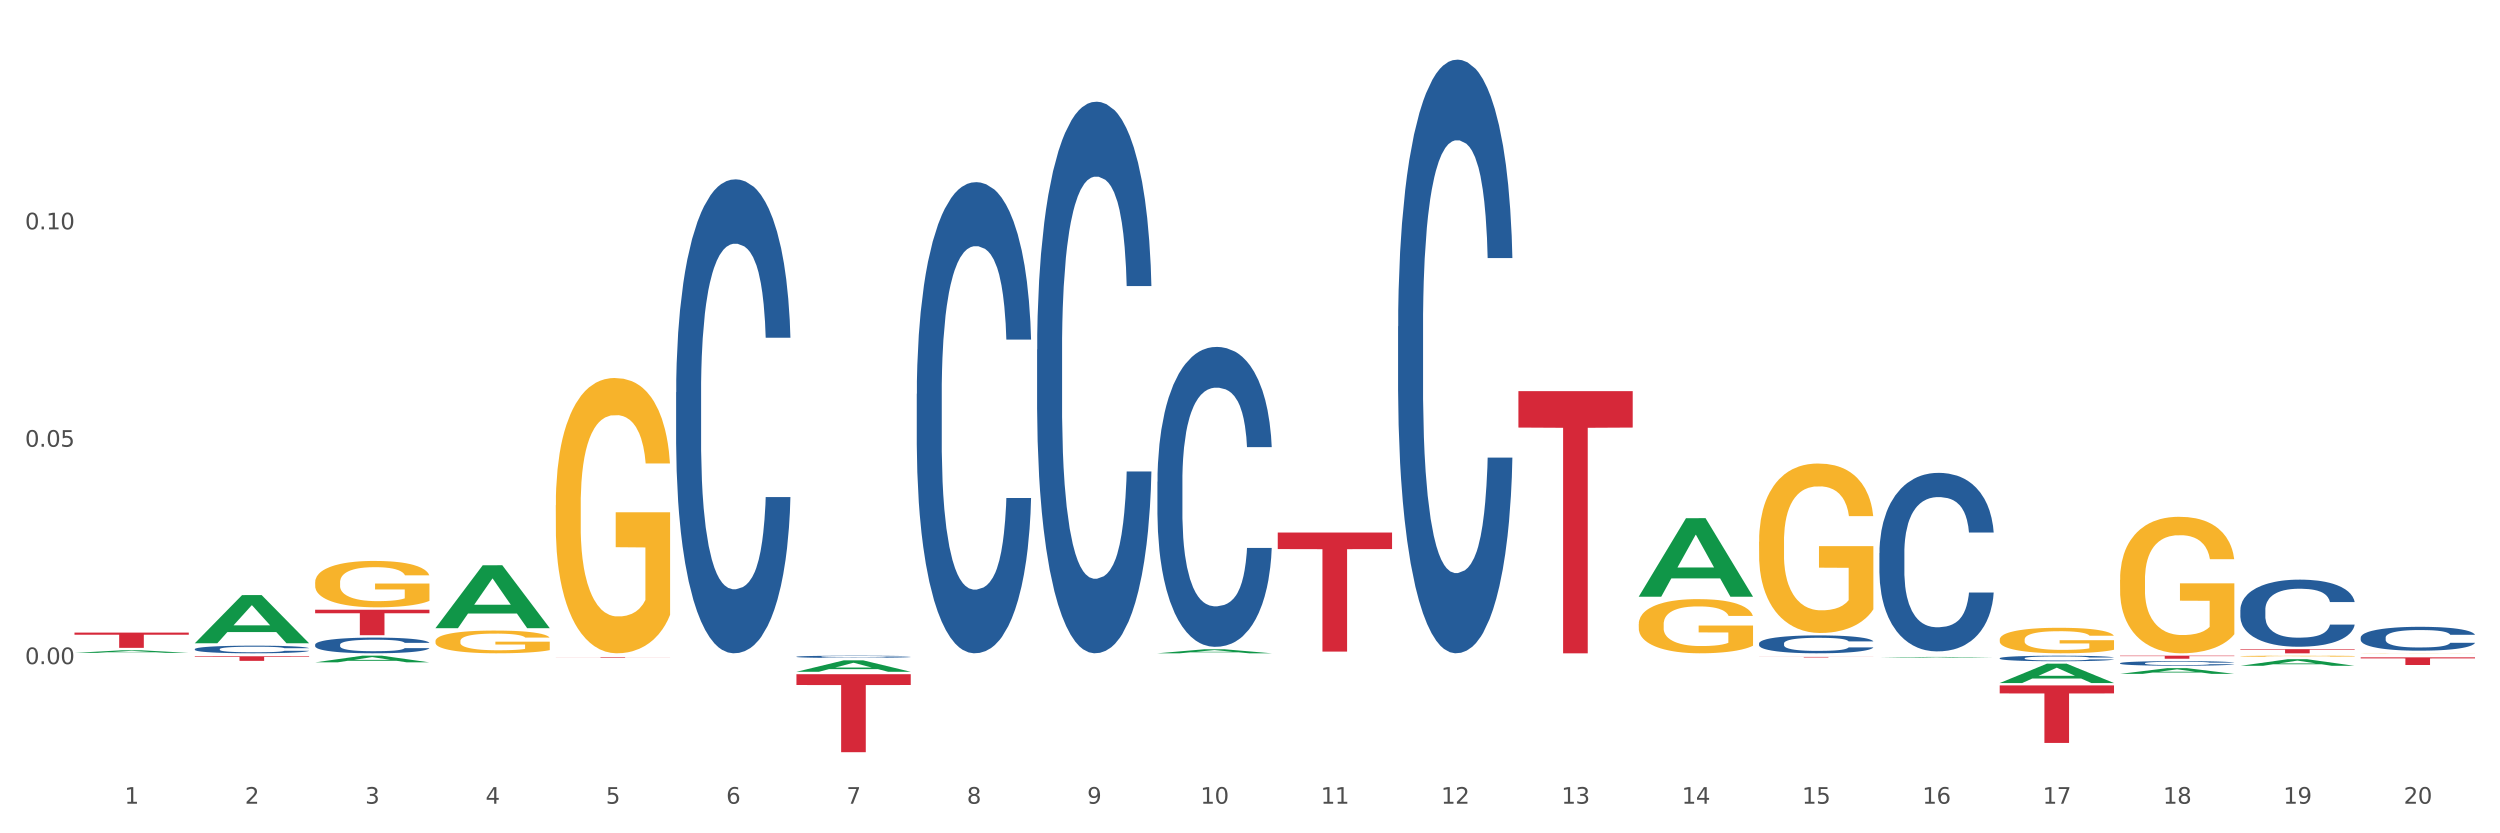 <?xml version="1.0" encoding="utf-8" standalone="no"?>
<!DOCTYPE svg PUBLIC "-//W3C//DTD SVG 1.1//EN"
  "http://www.w3.org/Graphics/SVG/1.1/DTD/svg11.dtd">
<svg xmlns:xlink="http://www.w3.org/1999/xlink" width="1080pt" height="360pt" viewBox="0 0 1080 360" xmlns="http://www.w3.org/2000/svg" version="1.1">
 <rect x="0" y="0" width="1080" height="360" fill="#333333" stroke="none"/>
 <defs>
  <style type="text/css">*{stroke-linejoin: round; stroke-linecap: butt}</style>
 </defs>
 <g id="figure_1">
  <g id="patch_1">
   <path d="M 0 360 
L 1080 360 
L 1080 0 
L 0 0 
z
" style="fill: #ffffff; stroke: #ffffff; stroke-linejoin: miter"/>
  </g>
  <g id="axes_1">
   <g id="matplotlib.axis_1">
    <g id="xtick_1">
     <g id="text_1">
      <!-- 1 -->
      <g style="fill: #4d4d4d" transform="translate(53.812 347.204) scale(0.096 -0.096)">
       <defs>
        <path id="DejaVuSans-31" d="M 794 531 
L 1825 531 
L 1825 4091 
L 703 3866 
L 703 4441 
L 1819 4666 
L 2450 4666 
L 2450 531 
L 3481 531 
L 3481 0 
L 794 0 
L 794 531 
z
" transform="scale(0.016)"/>
       </defs>
       <use xlink:href="#DejaVuSans-31"/>
      </g>
     </g>
    </g>
    <g id="xtick_2">
     <g id="text_2">
      <!-- 2 -->
      <g style="fill: #4d4d4d" transform="translate(105.793 347.204) scale(0.096 -0.096)">
       <defs>
        <path id="DejaVuSans-32" d="M 1228 531 
L 3431 531 
L 3431 0 
L 469 0 
L 469 531 
Q 828 903 1448 1529 
Q 2069 2156 2228 2338 
Q 2531 2678 2651 2914 
Q 2772 3150 2772 3378 
Q 2772 3750 2511 3984 
Q 2250 4219 1831 4219 
Q 1534 4219 1204 4116 
Q 875 4013 500 3803 
L 500 4441 
Q 881 4594 1212 4672 
Q 1544 4750 1819 4750 
Q 2544 4750 2975 4387 
Q 3406 4025 3406 3419 
Q 3406 3131 3298 2873 
Q 3191 2616 2906 2266 
Q 2828 2175 2409 1742 
Q 1991 1309 1228 531 
z
" transform="scale(0.016)"/>
       </defs>
       <use xlink:href="#DejaVuSans-32"/>
      </g>
     </g>
    </g>
    <g id="xtick_3">
     <g id="text_3">
      <!-- 3 -->
      <g style="fill: #4d4d4d" transform="translate(157.774 347.204) scale(0.096 -0.096)">
       <defs>
        <path id="DejaVuSans-33" d="M 2597 2516 
Q 3050 2419 3304 2112 
Q 3559 1806 3559 1356 
Q 3559 666 3084 287 
Q 2609 -91 1734 -91 
Q 1441 -91 1130 -33 
Q 819 25 488 141 
L 488 750 
Q 750 597 1062 519 
Q 1375 441 1716 441 
Q 2309 441 2620 675 
Q 2931 909 2931 1356 
Q 2931 1769 2642 2001 
Q 2353 2234 1838 2234 
L 1294 2234 
L 1294 2753 
L 1863 2753 
Q 2328 2753 2575 2939 
Q 2822 3125 2822 3475 
Q 2822 3834 2567 4026 
Q 2313 4219 1838 4219 
Q 1578 4219 1281 4162 
Q 984 4106 628 3988 
L 628 4550 
Q 988 4650 1302 4700 
Q 1616 4750 1894 4750 
Q 2613 4750 3031 4423 
Q 3450 4097 3450 3541 
Q 3450 3153 3228 2886 
Q 3006 2619 2597 2516 
z
" transform="scale(0.016)"/>
       </defs>
       <use xlink:href="#DejaVuSans-33"/>
      </g>
     </g>
    </g>
    <g id="xtick_4">
     <g id="text_4">
      <!-- 4 -->
      <g style="fill: #4d4d4d" transform="translate(209.756 347.204) scale(0.096 -0.096)">
       <defs>
        <path id="DejaVuSans-34" d="M 2419 4116 
L 825 1625 
L 2419 1625 
L 2419 4116 
z
M 2253 4666 
L 3047 4666 
L 3047 1625 
L 3713 1625 
L 3713 1100 
L 3047 1100 
L 3047 0 
L 2419 0 
L 2419 1100 
L 313 1100 
L 313 1709 
L 2253 4666 
z
" transform="scale(0.016)"/>
       </defs>
       <use xlink:href="#DejaVuSans-34"/>
      </g>
     </g>
    </g>
    <g id="xtick_5">
     <g id="text_5">
      <!-- 5 -->
      <g style="fill: #4d4d4d" transform="translate(261.737 347.204) scale(0.096 -0.096)">
       <defs>
        <path id="DejaVuSans-35" d="M 691 4666 
L 3169 4666 
L 3169 4134 
L 1269 4134 
L 1269 2991 
Q 1406 3038 1543 3061 
Q 1681 3084 1819 3084 
Q 2600 3084 3056 2656 
Q 3513 2228 3513 1497 
Q 3513 744 3044 326 
Q 2575 -91 1722 -91 
Q 1428 -91 1123 -41 
Q 819 9 494 109 
L 494 744 
Q 775 591 1075 516 
Q 1375 441 1709 441 
Q 2250 441 2565 725 
Q 2881 1009 2881 1497 
Q 2881 1984 2565 2268 
Q 2250 2553 1709 2553 
Q 1456 2553 1204 2497 
Q 953 2441 691 2322 
L 691 4666 
z
" transform="scale(0.016)"/>
       </defs>
       <use xlink:href="#DejaVuSans-35"/>
      </g>
     </g>
    </g>
    <g id="xtick_6">
     <g id="text_6">
      <!-- 6 -->
      <g style="fill: #4d4d4d" transform="translate(313.718 347.204) scale(0.096 -0.096)">
       <defs>
        <path id="DejaVuSans-36" d="M 2113 2584 
Q 1688 2584 1439 2293 
Q 1191 2003 1191 1497 
Q 1191 994 1439 701 
Q 1688 409 2113 409 
Q 2538 409 2786 701 
Q 3034 994 3034 1497 
Q 3034 2003 2786 2293 
Q 2538 2584 2113 2584 
z
M 3366 4563 
L 3366 3988 
Q 3128 4100 2886 4159 
Q 2644 4219 2406 4219 
Q 1781 4219 1451 3797 
Q 1122 3375 1075 2522 
Q 1259 2794 1537 2939 
Q 1816 3084 2150 3084 
Q 2853 3084 3261 2657 
Q 3669 2231 3669 1497 
Q 3669 778 3244 343 
Q 2819 -91 2113 -91 
Q 1303 -91 875 529 
Q 447 1150 447 2328 
Q 447 3434 972 4092 
Q 1497 4750 2381 4750 
Q 2619 4750 2861 4703 
Q 3103 4656 3366 4563 
z
" transform="scale(0.016)"/>
       </defs>
       <use xlink:href="#DejaVuSans-36"/>
      </g>
     </g>
    </g>
    <g id="xtick_7">
     <g id="text_7">
      <!-- 7 -->
      <g style="fill: #4d4d4d" transform="translate(365.699 347.204) scale(0.096 -0.096)">
       <defs>
        <path id="DejaVuSans-37" d="M 525 4666 
L 3525 4666 
L 3525 4397 
L 1831 0 
L 1172 0 
L 2766 4134 
L 525 4134 
L 525 4666 
z
" transform="scale(0.016)"/>
       </defs>
       <use xlink:href="#DejaVuSans-37"/>
      </g>
     </g>
    </g>
    <g id="xtick_8">
     <g id="text_8">
      <!-- 8 -->
      <g style="fill: #4d4d4d" transform="translate(417.68 347.204) scale(0.096 -0.096)">
       <defs>
        <path id="DejaVuSans-38" d="M 2034 2216 
Q 1584 2216 1326 1975 
Q 1069 1734 1069 1313 
Q 1069 891 1326 650 
Q 1584 409 2034 409 
Q 2484 409 2743 651 
Q 3003 894 3003 1313 
Q 3003 1734 2745 1975 
Q 2488 2216 2034 2216 
z
M 1403 2484 
Q 997 2584 770 2862 
Q 544 3141 544 3541 
Q 544 4100 942 4425 
Q 1341 4750 2034 4750 
Q 2731 4750 3128 4425 
Q 3525 4100 3525 3541 
Q 3525 3141 3298 2862 
Q 3072 2584 2669 2484 
Q 3125 2378 3379 2068 
Q 3634 1759 3634 1313 
Q 3634 634 3220 271 
Q 2806 -91 2034 -91 
Q 1263 -91 848 271 
Q 434 634 434 1313 
Q 434 1759 690 2068 
Q 947 2378 1403 2484 
z
M 1172 3481 
Q 1172 3119 1398 2916 
Q 1625 2713 2034 2713 
Q 2441 2713 2670 2916 
Q 2900 3119 2900 3481 
Q 2900 3844 2670 4047 
Q 2441 4250 2034 4250 
Q 1625 4250 1398 4047 
Q 1172 3844 1172 3481 
z
" transform="scale(0.016)"/>
       </defs>
       <use xlink:href="#DejaVuSans-38"/>
      </g>
     </g>
    </g>
    <g id="xtick_9">
     <g id="text_9">
      <!-- 9 -->
      <g style="fill: #4d4d4d" transform="translate(469.662 347.204) scale(0.096 -0.096)">
       <defs>
        <path id="DejaVuSans-39" d="M 703 97 
L 703 672 
Q 941 559 1184 500 
Q 1428 441 1663 441 
Q 2288 441 2617 861 
Q 2947 1281 2994 2138 
Q 2813 1869 2534 1725 
Q 2256 1581 1919 1581 
Q 1219 1581 811 2004 
Q 403 2428 403 3163 
Q 403 3881 828 4315 
Q 1253 4750 1959 4750 
Q 2769 4750 3195 4129 
Q 3622 3509 3622 2328 
Q 3622 1225 3098 567 
Q 2575 -91 1691 -91 
Q 1453 -91 1209 -44 
Q 966 3 703 97 
z
M 1959 2075 
Q 2384 2075 2632 2365 
Q 2881 2656 2881 3163 
Q 2881 3666 2632 3958 
Q 2384 4250 1959 4250 
Q 1534 4250 1286 3958 
Q 1038 3666 1038 3163 
Q 1038 2656 1286 2365 
Q 1534 2075 1959 2075 
z
" transform="scale(0.016)"/>
       </defs>
       <use xlink:href="#DejaVuSans-39"/>
      </g>
     </g>
    </g>
    <g id="xtick_10">
     <g id="text_10">
      <!-- 10 -->
      <g style="fill: #4d4d4d" transform="translate(518.589 347.204) scale(0.096 -0.096)">
       <defs>
        <path id="DejaVuSans-30" d="M 2034 4250 
Q 1547 4250 1301 3770 
Q 1056 3291 1056 2328 
Q 1056 1369 1301 889 
Q 1547 409 2034 409 
Q 2525 409 2770 889 
Q 3016 1369 3016 2328 
Q 3016 3291 2770 3770 
Q 2525 4250 2034 4250 
z
M 2034 4750 
Q 2819 4750 3233 4129 
Q 3647 3509 3647 2328 
Q 3647 1150 3233 529 
Q 2819 -91 2034 -91 
Q 1250 -91 836 529 
Q 422 1150 422 2328 
Q 422 3509 836 4129 
Q 1250 4750 2034 4750 
z
" transform="scale(0.016)"/>
       </defs>
       <use xlink:href="#DejaVuSans-31"/>
       <use xlink:href="#DejaVuSans-30" transform="translate(63.623 0)"/>
      </g>
     </g>
    </g>
    <g id="xtick_11">
     <g id="text_11">
      <!-- 11 -->
      <g style="fill: #4d4d4d" transform="translate(570.57 347.204) scale(0.096 -0.096)">
       <use xlink:href="#DejaVuSans-31"/>
       <use xlink:href="#DejaVuSans-31" transform="translate(63.623 0)"/>
      </g>
     </g>
    </g>
    <g id="xtick_12">
     <g id="text_12">
      <!-- 12 -->
      <g style="fill: #4d4d4d" transform="translate(622.551 347.204) scale(0.096 -0.096)">
       <use xlink:href="#DejaVuSans-31"/>
       <use xlink:href="#DejaVuSans-32" transform="translate(63.623 0)"/>
      </g>
     </g>
    </g>
    <g id="xtick_13">
     <g id="text_13">
      <!-- 13 -->
      <g style="fill: #4d4d4d" transform="translate(674.533 347.204) scale(0.096 -0.096)">
       <use xlink:href="#DejaVuSans-31"/>
       <use xlink:href="#DejaVuSans-33" transform="translate(63.623 0)"/>
      </g>
     </g>
    </g>
    <g id="xtick_14">
     <g id="text_14">
      <!-- 14 -->
      <g style="fill: #4d4d4d" transform="translate(726.514 347.204) scale(0.096 -0.096)">
       <use xlink:href="#DejaVuSans-31"/>
       <use xlink:href="#DejaVuSans-34" transform="translate(63.623 0)"/>
      </g>
     </g>
    </g>
    <g id="xtick_15">
     <g id="text_15">
      <!-- 15 -->
      <g style="fill: #4d4d4d" transform="translate(778.495 347.204) scale(0.096 -0.096)">
       <use xlink:href="#DejaVuSans-31"/>
       <use xlink:href="#DejaVuSans-35" transform="translate(63.623 0)"/>
      </g>
     </g>
    </g>
    <g id="xtick_16">
     <g id="text_16">
      <!-- 16 -->
      <g style="fill: #4d4d4d" transform="translate(830.476 347.204) scale(0.096 -0.096)">
       <use xlink:href="#DejaVuSans-31"/>
       <use xlink:href="#DejaVuSans-36" transform="translate(63.623 0)"/>
      </g>
     </g>
    </g>
    <g id="xtick_17">
     <g id="text_17">
      <!-- 17 -->
      <g style="fill: #4d4d4d" transform="translate(882.457 347.204) scale(0.096 -0.096)">
       <use xlink:href="#DejaVuSans-31"/>
       <use xlink:href="#DejaVuSans-37" transform="translate(63.623 0)"/>
      </g>
     </g>
    </g>
    <g id="xtick_18">
     <g id="text_18">
      <!-- 18 -->
      <g style="fill: #4d4d4d" transform="translate(934.439 347.204) scale(0.096 -0.096)">
       <use xlink:href="#DejaVuSans-31"/>
       <use xlink:href="#DejaVuSans-38" transform="translate(63.623 0)"/>
      </g>
     </g>
    </g>
    <g id="xtick_19">
     <g id="text_19">
      <!-- 19 -->
      <g style="fill: #4d4d4d" transform="translate(986.42 347.204) scale(0.096 -0.096)">
       <use xlink:href="#DejaVuSans-31"/>
       <use xlink:href="#DejaVuSans-39" transform="translate(63.623 0)"/>
      </g>
     </g>
    </g>
    <g id="xtick_20">
     <g id="text_20">
      <!-- 20 -->
      <g style="fill: #4d4d4d" transform="translate(1038.401 347.204) scale(0.096 -0.096)">
       <use xlink:href="#DejaVuSans-32"/>
       <use xlink:href="#DejaVuSans-30" transform="translate(63.623 0)"/>
      </g>
     </g>
    </g>
    <g id="xtick_21"/>
    <g id="xtick_22"/>
    <g id="xtick_23"/>
    <g id="xtick_24"/>
    <g id="xtick_25"/>
    <g id="xtick_26"/>
    <g id="xtick_27"/>
    <g id="xtick_28"/>
    <g id="xtick_29"/>
    <g id="xtick_30"/>
    <g id="xtick_31"/>
    <g id="xtick_32"/>
    <g id="xtick_33"/>
    <g id="xtick_34"/>
    <g id="xtick_35"/>
    <g id="xtick_36"/>
    <g id="xtick_37"/>
    <g id="xtick_38"/>
    <g id="xtick_39"/>
   </g>
   <g id="matplotlib.axis_2">
    <g id="ytick_1">
     <g id="text_21">
      <!-- 0.00 -->
      <g style="fill: #4d4d4d" transform="translate(10.8 286.904) scale(0.096 -0.096)">
       <defs>
        <path id="DejaVuSans-2e" d="M 684 794 
L 1344 794 
L 1344 0 
L 684 0 
L 684 794 
z
" transform="scale(0.016)"/>
       </defs>
       <use xlink:href="#DejaVuSans-30"/>
       <use xlink:href="#DejaVuSans-2e" transform="translate(63.623 0)"/>
       <use xlink:href="#DejaVuSans-30" transform="translate(95.41 0)"/>
       <use xlink:href="#DejaVuSans-30" transform="translate(159.033 0)"/>
      </g>
     </g>
    </g>
    <g id="ytick_2">
     <g id="text_22">
      <!-- 0.05 -->
      <g style="fill: #4d4d4d" transform="translate(10.8 192.992) scale(0.096 -0.096)">
       <use xlink:href="#DejaVuSans-30"/>
       <use xlink:href="#DejaVuSans-2e" transform="translate(63.623 0)"/>
       <use xlink:href="#DejaVuSans-30" transform="translate(95.41 0)"/>
       <use xlink:href="#DejaVuSans-35" transform="translate(159.033 0)"/>
      </g>
     </g>
    </g>
    <g id="ytick_3">
     <g id="text_23">
      <!-- 0.10 -->
      <g style="fill: #4d4d4d" transform="translate(10.8 99.08) scale(0.096 -0.096)">
       <use xlink:href="#DejaVuSans-30"/>
       <use xlink:href="#DejaVuSans-2e" transform="translate(63.623 0)"/>
       <use xlink:href="#DejaVuSans-31" transform="translate(95.41 0)"/>
       <use xlink:href="#DejaVuSans-30" transform="translate(159.033 0)"/>
      </g>
     </g>
    </g>
    <g id="ytick_4"/>
    <g id="ytick_5"/>
    <g id="ytick_6"/>
    <g id="ytick_7"/>
   </g>
   <g id="PolyCollection_1">
    <path d="M 759.912 234.069 
L 759.97 234.002 
L 759.97 231.595 
L 760.087 229.523 
L 760.67 224.508 
L 761.544 220.362 
L 762.186 218.156 
L 762.827 216.351 
L 763.585 214.545 
L 764.518 212.673 
L 766.209 209.932 
L 767.258 208.527 
L 768.541 207.057 
L 770.873 204.917 
L 772.563 203.713 
L 774.313 202.71 
L 777.169 201.507 
L 779.035 200.972 
L 781.017 200.571 
L 783.408 200.303 
L 785.215 200.236 
L 789.18 200.437 
L 792.561 201.039 
L 794.194 201.507 
L 796.293 202.309 
L 797.4 202.844 
L 799.208 203.914 
L 801.073 205.318 
L 802.356 206.522 
L 804.28 208.795 
L 805.738 211.068 
L 807.078 213.877 
L 807.778 215.816 
L 808.303 217.621 
L 808.769 219.694 
L 809.236 222.97 
L 798.741 222.97 
L 798.333 220.63 
L 797.692 218.423 
L 796.759 216.284 
L 795.943 214.946 
L 794.543 213.275 
L 793.261 212.205 
L 791.92 211.403 
L 790.287 210.734 
L 789.005 210.4 
L 787.197 210.132 
L 783.641 210.199 
L 781.251 210.734 
L 779.618 211.403 
L 778.569 212.004 
L 777.636 212.673 
L 776.586 213.609 
L 775.362 215.013 
L 774.487 216.284 
L 773.613 217.888 
L 772.913 219.493 
L 772.272 221.365 
L 771.747 223.371 
L 771.339 225.444 
L 770.989 227.985 
L 770.698 232.197 
L 770.698 241.357 
L 770.814 243.43 
L 771.106 246.172 
L 771.456 248.244 
L 772.039 250.718 
L 772.563 252.39 
L 773.555 254.797 
L 774.662 256.803 
L 775.537 258.073 
L 776.411 259.143 
L 777.927 260.614 
L 779.618 261.818 
L 781.076 262.553 
L 783.058 263.222 
L 784.399 263.489 
L 785.565 263.623 
L 788.422 263.623 
L 790.462 263.422 
L 792.736 262.954 
L 794.485 262.353 
L 795.943 261.617 
L 797.575 260.413 
L 798.625 259.277 
L 798.625 245.302 
L 785.798 245.235 
L 785.798 235.941 
L 809.294 235.941 
L 809.294 263.222 
L 808.303 264.626 
L 807.195 265.896 
L 806.029 267.033 
L 804.28 268.437 
L 802.181 269.774 
L 800.315 270.71 
L 798.333 271.513 
L 796.001 272.248 
L 792.969 272.917 
L 791.104 273.184 
L 788.772 273.385 
L 786.031 273.452 
L 783.641 273.318 
L 781.309 272.984 
L 778.86 272.382 
L 776.47 271.513 
L 774.662 270.644 
L 772.855 269.574 
L 770.931 268.17 
L 769.415 266.832 
L 768.249 265.629 
L 766.966 264.091 
L 765.567 262.085 
L 764.518 260.28 
L 763.585 258.408 
L 762.594 256 
L 761.894 253.928 
L 761.194 251.32 
L 760.786 249.381 
L 760.32 246.372 
L 759.97 242.16 
L 759.912 234.069 
z
" clip-path="url(#pf57f5cea9b)" style="fill: #f7b32b"/>
    <path d="M 863.874 276.295 
L 863.933 276.285 
L 863.933 275.922 
L 864.049 275.61 
L 864.632 274.855 
L 865.507 274.23 
L 866.148 273.898 
L 866.789 273.626 
L 867.547 273.354 
L 868.48 273.072 
L 870.171 272.659 
L 871.22 272.448 
L 872.503 272.226 
L 874.835 271.904 
L 876.526 271.723 
L 878.275 271.571 
L 881.132 271.39 
L 882.997 271.31 
L 884.98 271.249 
L 887.37 271.209 
L 889.177 271.199 
L 893.142 271.229 
L 896.524 271.32 
L 898.156 271.39 
L 900.255 271.511 
L 901.363 271.592 
L 903.17 271.753 
L 905.036 271.964 
L 906.318 272.146 
L 908.242 272.488 
L 909.7 272.83 
L 911.041 273.253 
L 911.741 273.545 
L 912.265 273.817 
L 912.732 274.13 
L 913.198 274.623 
L 902.704 274.623 
L 902.296 274.271 
L 901.654 273.938 
L 900.721 273.616 
L 899.905 273.414 
L 898.506 273.163 
L 897.223 273.002 
L 895.882 272.881 
L 894.25 272.78 
L 892.967 272.73 
L 891.16 272.689 
L 887.603 272.699 
L 885.213 272.78 
L 883.58 272.881 
L 882.531 272.971 
L 881.598 273.072 
L 880.549 273.213 
L 879.324 273.425 
L 878.45 273.616 
L 877.575 273.858 
L 876.876 274.099 
L 876.234 274.381 
L 875.71 274.683 
L 875.302 274.996 
L 874.952 275.378 
L 874.66 276.013 
L 874.66 277.393 
L 874.777 277.705 
L 875.068 278.118 
L 875.418 278.43 
L 876.001 278.802 
L 876.526 279.054 
L 877.517 279.417 
L 878.625 279.719 
L 879.499 279.91 
L 880.374 280.071 
L 881.89 280.293 
L 883.58 280.474 
L 885.038 280.585 
L 887.02 280.686 
L 888.361 280.726 
L 889.527 280.746 
L 892.384 280.746 
L 894.425 280.716 
L 896.699 280.646 
L 898.448 280.555 
L 899.905 280.444 
L 901.538 280.263 
L 902.587 280.092 
L 902.587 277.987 
L 889.761 277.977 
L 889.761 276.577 
L 913.256 276.577 
L 913.256 280.686 
L 912.265 280.897 
L 911.158 281.089 
L 909.991 281.26 
L 908.242 281.471 
L 906.143 281.673 
L 904.278 281.814 
L 902.296 281.935 
L 899.963 282.045 
L 896.932 282.146 
L 895.066 282.186 
L 892.734 282.217 
L 889.994 282.227 
L 887.603 282.207 
L 885.271 282.156 
L 882.823 282.066 
L 880.432 281.935 
L 878.625 281.804 
L 876.817 281.643 
L 874.893 281.431 
L 873.378 281.23 
L 872.211 281.048 
L 870.929 280.817 
L 869.53 280.515 
L 868.48 280.243 
L 867.547 279.961 
L 866.556 279.598 
L 865.857 279.286 
L 865.157 278.893 
L 864.749 278.601 
L 864.282 278.148 
L 863.933 277.513 
L 863.874 276.295 
z
" clip-path="url(#pf57f5cea9b)" style="fill: #f7b32b"/>
    <path d="M 967.837 283.486 
L 967.895 283.486 
L 967.895 283.47 
L 968.012 283.455 
L 968.595 283.421 
L 969.469 283.393 
L 970.11 283.378 
L 970.752 283.366 
L 971.51 283.354 
L 972.443 283.341 
L 974.133 283.322 
L 975.183 283.313 
L 976.465 283.303 
L 978.798 283.288 
L 980.488 283.28 
L 982.237 283.273 
L 985.094 283.265 
L 986.96 283.262 
L 988.942 283.259 
L 991.333 283.257 
L 993.14 283.257 
L 997.104 283.258 
L 1000.486 283.262 
L 1002.118 283.265 
L 1004.217 283.271 
L 1005.325 283.274 
L 1007.132 283.282 
L 1008.998 283.291 
L 1010.281 283.299 
L 1012.205 283.315 
L 1013.662 283.33 
L 1015.003 283.349 
L 1015.703 283.362 
L 1016.228 283.375 
L 1016.694 283.389 
L 1017.16 283.411 
L 1006.666 283.411 
L 1006.258 283.395 
L 1005.617 283.38 
L 1004.684 283.366 
L 1003.868 283.357 
L 1002.468 283.345 
L 1001.186 283.338 
L 999.845 283.332 
L 998.212 283.328 
L 996.93 283.326 
L 995.122 283.324 
L 991.566 283.324 
L 989.175 283.328 
L 987.543 283.332 
L 986.493 283.337 
L 985.561 283.341 
L 984.511 283.347 
L 983.287 283.357 
L 982.412 283.366 
L 981.538 283.376 
L 980.838 283.387 
L 980.197 283.4 
L 979.672 283.414 
L 979.264 283.428 
L 978.914 283.445 
L 978.623 283.474 
L 978.623 283.536 
L 978.739 283.55 
L 979.031 283.569 
L 979.381 283.583 
L 979.964 283.599 
L 980.488 283.611 
L 981.479 283.627 
L 982.587 283.641 
L 983.462 283.649 
L 984.336 283.657 
L 985.852 283.667 
L 987.543 283.675 
L 989 283.68 
L 990.983 283.684 
L 992.324 283.686 
L 993.49 283.687 
L 996.347 283.687 
L 998.387 283.686 
L 1000.661 283.682 
L 1002.41 283.678 
L 1003.868 283.673 
L 1005.5 283.665 
L 1006.549 283.658 
L 1006.549 283.563 
L 993.723 283.562 
L 993.723 283.499 
L 1017.219 283.499 
L 1017.219 283.684 
L 1016.228 283.694 
L 1015.12 283.702 
L 1013.954 283.71 
L 1012.205 283.72 
L 1010.106 283.729 
L 1008.24 283.735 
L 1006.258 283.741 
L 1003.926 283.746 
L 1000.894 283.75 
L 999.028 283.752 
L 996.696 283.753 
L 993.956 283.754 
L 991.566 283.753 
L 989.234 283.751 
L 986.785 283.746 
L 984.395 283.741 
L 982.587 283.735 
L 980.78 283.727 
L 978.856 283.718 
L 977.34 283.709 
L 976.174 283.701 
L 974.891 283.69 
L 973.492 283.677 
L 972.443 283.664 
L 971.51 283.652 
L 970.519 283.635 
L 969.819 283.621 
L 969.119 283.603 
L 968.711 283.59 
L 968.245 283.57 
L 967.895 283.541 
L 967.837 283.486 
z
" clip-path="url(#pf57f5cea9b)" style="fill: #f7b32b"/>
    <path d="M 915.855 250.504 
L 915.914 250.451 
L 915.914 248.512 
L 916.03 246.842 
L 916.613 242.803 
L 917.488 239.464 
L 918.129 237.686 
L 918.771 236.232 
L 919.529 234.778 
L 920.461 233.27 
L 922.152 231.062 
L 923.202 229.931 
L 924.484 228.746 
L 926.816 227.022 
L 928.507 226.053 
L 930.256 225.245 
L 933.113 224.276 
L 934.979 223.845 
L 936.961 223.522 
L 939.351 223.306 
L 941.159 223.252 
L 945.123 223.414 
L 948.505 223.899 
L 950.137 224.276 
L 952.236 224.922 
L 953.344 225.353 
L 955.151 226.215 
L 957.017 227.346 
L 958.3 228.315 
L 960.224 230.146 
L 961.681 231.977 
L 963.022 234.239 
L 963.722 235.801 
L 964.246 237.255 
L 964.713 238.925 
L 965.179 241.564 
L 954.685 241.564 
L 954.277 239.679 
L 953.635 237.902 
L 952.703 236.178 
L 951.886 235.101 
L 950.487 233.755 
L 949.204 232.893 
L 947.863 232.247 
L 946.231 231.708 
L 944.948 231.439 
L 943.141 231.223 
L 939.585 231.277 
L 937.194 231.708 
L 935.562 232.247 
L 934.512 232.731 
L 933.579 233.27 
L 932.53 234.024 
L 931.306 235.155 
L 930.431 236.178 
L 929.557 237.471 
L 928.857 238.763 
L 928.216 240.271 
L 927.691 241.887 
L 927.283 243.557 
L 926.933 245.603 
L 926.641 248.996 
L 926.641 256.375 
L 926.758 258.045 
L 927.05 260.253 
L 927.399 261.922 
L 927.982 263.915 
L 928.507 265.261 
L 929.498 267.2 
L 930.606 268.816 
L 931.48 269.839 
L 932.355 270.701 
L 933.871 271.886 
L 935.562 272.855 
L 937.019 273.448 
L 939.002 273.986 
L 940.342 274.202 
L 941.509 274.31 
L 944.365 274.31 
L 946.406 274.148 
L 948.68 273.771 
L 950.429 273.286 
L 951.886 272.694 
L 953.519 271.724 
L 954.568 270.809 
L 954.568 259.553 
L 941.742 259.499 
L 941.742 252.012 
L 965.238 252.012 
L 965.238 273.986 
L 964.246 275.117 
L 963.139 276.141 
L 961.973 277.056 
L 960.224 278.187 
L 958.125 279.264 
L 956.259 280.018 
L 954.277 280.665 
L 951.945 281.257 
L 948.913 281.796 
L 947.047 282.011 
L 944.715 282.173 
L 941.975 282.227 
L 939.585 282.119 
L 937.252 281.85 
L 934.804 281.365 
L 932.413 280.665 
L 930.606 279.965 
L 928.799 279.103 
L 926.875 277.972 
L 925.359 276.895 
L 924.193 275.925 
L 922.91 274.687 
L 921.511 273.071 
L 920.461 271.617 
L 919.529 270.109 
L 918.537 268.17 
L 917.838 266.5 
L 917.138 264.4 
L 916.73 262.838 
L 916.264 260.414 
L 915.914 257.021 
L 915.855 250.504 
z
" clip-path="url(#pf57f5cea9b)" style="fill: #f7b32b"/>
    <path d="M 1019.818 282.175 
L 1019.876 282.175 
L 1019.876 282.172 
L 1019.993 282.169 
L 1020.576 282.162 
L 1021.45 282.157 
L 1022.092 282.154 
L 1022.733 282.152 
L 1023.491 282.149 
L 1024.424 282.147 
L 1026.115 282.143 
L 1027.164 282.141 
L 1028.447 282.139 
L 1030.779 282.136 
L 1032.469 282.135 
L 1034.219 282.134 
L 1037.075 282.132 
L 1038.941 282.131 
L 1040.923 282.131 
L 1043.314 282.13 
L 1045.121 282.13 
L 1049.086 282.131 
L 1052.467 282.131 
L 1054.1 282.132 
L 1056.199 282.133 
L 1057.306 282.134 
L 1059.114 282.135 
L 1060.979 282.137 
L 1062.262 282.139 
L 1064.186 282.142 
L 1065.644 282.145 
L 1066.985 282.148 
L 1067.684 282.151 
L 1068.209 282.153 
L 1068.675 282.156 
L 1069.142 282.16 
L 1058.647 282.16 
L 1058.239 282.157 
L 1057.598 282.154 
L 1056.665 282.151 
L 1055.849 282.15 
L 1054.449 282.147 
L 1053.167 282.146 
L 1051.826 282.145 
L 1050.193 282.144 
L 1048.911 282.144 
L 1047.103 282.143 
L 1043.547 282.143 
L 1041.157 282.144 
L 1039.524 282.145 
L 1038.475 282.146 
L 1037.542 282.147 
L 1036.492 282.148 
L 1035.268 282.15 
L 1034.393 282.151 
L 1033.519 282.154 
L 1032.819 282.156 
L 1032.178 282.158 
L 1031.653 282.161 
L 1031.245 282.163 
L 1030.895 282.167 
L 1030.604 282.172 
L 1030.604 282.184 
L 1030.72 282.187 
L 1031.012 282.191 
L 1031.362 282.193 
L 1031.945 282.197 
L 1032.469 282.199 
L 1033.461 282.202 
L 1034.568 282.205 
L 1035.443 282.206 
L 1036.317 282.208 
L 1037.833 282.21 
L 1039.524 282.211 
L 1040.982 282.212 
L 1042.964 282.213 
L 1044.305 282.214 
L 1045.471 282.214 
L 1048.328 282.214 
L 1050.368 282.213 
L 1052.642 282.213 
L 1054.391 282.212 
L 1055.849 282.211 
L 1057.481 282.21 
L 1058.531 282.208 
L 1058.531 282.19 
L 1045.704 282.19 
L 1045.704 282.177 
L 1069.2 282.177 
L 1069.2 282.213 
L 1068.209 282.215 
L 1067.101 282.217 
L 1065.935 282.218 
L 1064.186 282.22 
L 1062.087 282.222 
L 1060.221 282.223 
L 1058.239 282.224 
L 1055.907 282.225 
L 1052.875 282.226 
L 1051.01 282.226 
L 1048.678 282.227 
L 1045.937 282.227 
L 1043.547 282.226 
L 1041.215 282.226 
L 1038.766 282.225 
L 1036.376 282.224 
L 1034.568 282.223 
L 1032.761 282.222 
L 1030.837 282.22 
L 1029.321 282.218 
L 1028.155 282.216 
L 1026.872 282.214 
L 1025.473 282.212 
L 1024.424 282.209 
L 1023.491 282.207 
L 1022.5 282.204 
L 1021.8 282.201 
L 1021.101 282.198 
L 1020.692 282.195 
L 1020.226 282.191 
L 1019.876 282.185 
L 1019.818 282.175 
z
" clip-path="url(#pf57f5cea9b)" style="fill: #f7b32b"/>
    <path d="M 136.137 286.133 
L 136.188 286.131 
L 156.552 283.259 
L 165.003 283.257 
L 185.52 286.139 
L 175.745 286.139 
L 171.316 285.468 
L 150.29 285.468 
L 150.137 285.478 
L 145.861 286.139 
L 136.137 286.139 
L 136.137 286.133 
L 152.938 285.067 
L 168.669 285.064 
L 160.879 283.871 
L 160.778 283.866 
L 160.676 283.874 
L 152.887 285.064 
L 152.938 285.067 
L 136.137 286.133 
z
" clip-path="url(#pf57f5cea9b)" style="fill: #109648"/>
    <path d="M 84.156 277.856 
L 84.207 277.837 
L 104.571 257.086 
L 113.022 257.067 
L 133.538 277.896 
L 123.764 277.896 
L 119.335 273.045 
L 98.309 273.045 
L 98.156 273.123 
L 93.88 277.896 
L 84.156 277.896 
L 84.156 277.856 
L 100.956 270.151 
L 116.687 270.131 
L 108.898 261.506 
L 108.796 261.467 
L 108.695 261.526 
L 100.905 270.131 
L 100.956 270.151 
L 84.156 277.856 
z
" clip-path="url(#pf57f5cea9b)" style="fill: #109648"/>
    <path d="M 32.175 282.045 
L 32.226 282.044 
L 52.59 280.921 
L 61.041 280.92 
L 81.557 282.047 
L 71.783 282.047 
L 67.353 281.785 
L 46.328 281.785 
L 46.175 281.789 
L 41.899 282.047 
L 32.175 282.047 
L 32.175 282.045 
L 48.975 281.628 
L 64.706 281.627 
L 56.917 281.16 
L 56.815 281.158 
L 56.713 281.161 
L 48.924 281.627 
L 48.975 281.628 
L 32.175 282.045 
z
" clip-path="url(#pf57f5cea9b)" style="fill: #109648"/>
    <path d="M 188.119 271.318 
L 188.17 271.292 
L 208.533 244.2 
L 216.984 244.175 
L 237.501 271.369 
L 227.726 271.369 
L 223.297 265.036 
L 202.271 265.036 
L 202.119 265.138 
L 197.842 271.369 
L 188.119 271.369 
L 188.119 271.318 
L 204.919 261.257 
L 220.65 261.232 
L 212.861 249.971 
L 212.759 249.92 
L 212.657 249.997 
L 204.868 261.232 
L 204.919 261.257 
L 188.119 271.318 
z
" clip-path="url(#pf57f5cea9b)" style="fill: #109648"/>
    <path d="M 967.837 287.634 
L 967.888 287.632 
L 988.251 284.786 
L 996.702 284.784 
L 1017.219 287.64 
L 1007.444 287.64 
L 1003.015 286.975 
L 981.989 286.975 
L 981.837 286.985 
L 977.56 287.64 
L 967.837 287.64 
L 967.837 287.634 
L 984.637 286.578 
L 1000.368 286.575 
L 992.579 285.392 
L 992.477 285.387 
L 992.375 285.395 
L 984.586 286.575 
L 984.637 286.578 
L 967.837 287.634 
z
" clip-path="url(#pf57f5cea9b)" style="fill: #109648"/>
    <path d="M 188.119 276.94 
L 188.177 276.931 
L 188.177 276.608 
L 188.294 276.33 
L 188.877 275.657 
L 189.751 275.1 
L 190.392 274.804 
L 191.034 274.562 
L 191.792 274.319 
L 192.725 274.068 
L 194.415 273.7 
L 195.465 273.512 
L 196.747 273.314 
L 199.079 273.027 
L 200.77 272.865 
L 202.519 272.731 
L 205.376 272.569 
L 207.242 272.498 
L 209.224 272.444 
L 211.614 272.408 
L 213.422 272.399 
L 217.386 272.426 
L 220.768 272.506 
L 222.4 272.569 
L 224.499 272.677 
L 225.607 272.749 
L 227.414 272.892 
L 229.28 273.081 
L 230.563 273.242 
L 232.487 273.548 
L 233.944 273.853 
L 235.285 274.23 
L 235.985 274.49 
L 236.51 274.732 
L 236.976 275.011 
L 237.442 275.45 
L 226.948 275.45 
L 226.54 275.136 
L 225.899 274.84 
L 224.966 274.553 
L 224.149 274.373 
L 222.75 274.149 
L 221.468 274.005 
L 220.127 273.898 
L 218.494 273.808 
L 217.212 273.763 
L 215.404 273.727 
L 211.848 273.736 
L 209.457 273.808 
L 207.825 273.898 
L 206.775 273.978 
L 205.843 274.068 
L 204.793 274.194 
L 203.569 274.382 
L 202.694 274.553 
L 201.82 274.768 
L 201.12 274.984 
L 200.479 275.235 
L 199.954 275.504 
L 199.546 275.782 
L 199.196 276.123 
L 198.905 276.689 
L 198.905 277.919 
L 199.021 278.197 
L 199.313 278.565 
L 199.662 278.843 
L 200.246 279.175 
L 200.77 279.399 
L 201.761 279.723 
L 202.869 279.992 
L 203.744 280.162 
L 204.618 280.306 
L 206.134 280.503 
L 207.825 280.665 
L 209.282 280.764 
L 211.265 280.853 
L 212.606 280.889 
L 213.772 280.907 
L 216.628 280.907 
L 218.669 280.88 
L 220.943 280.818 
L 222.692 280.737 
L 224.149 280.638 
L 225.782 280.476 
L 226.831 280.324 
L 226.831 278.448 
L 214.005 278.439 
L 214.005 277.192 
L 237.501 277.192 
L 237.501 280.853 
L 236.51 281.042 
L 235.402 281.212 
L 234.236 281.365 
L 232.487 281.554 
L 230.388 281.733 
L 228.522 281.859 
L 226.54 281.966 
L 224.208 282.065 
L 221.176 282.155 
L 219.31 282.191 
L 216.978 282.218 
L 214.238 282.227 
L 211.848 282.209 
L 209.516 282.164 
L 207.067 282.083 
L 204.676 281.966 
L 202.869 281.85 
L 201.062 281.706 
L 199.138 281.518 
L 197.622 281.338 
L 196.456 281.177 
L 195.173 280.97 
L 193.774 280.701 
L 192.725 280.459 
L 191.792 280.207 
L 190.801 279.884 
L 190.101 279.606 
L 189.401 279.256 
L 188.993 278.996 
L 188.527 278.592 
L 188.177 278.026 
L 188.119 276.94 
z
" clip-path="url(#pf57f5cea9b)" style="fill: #f7b32b"/>
    <path d="M 136.137 251.586 
L 136.196 251.568 
L 136.196 250.908 
L 136.312 250.341 
L 136.895 248.967 
L 137.77 247.832 
L 138.411 247.227 
L 139.053 246.733 
L 139.81 246.239 
L 140.743 245.726 
L 142.434 244.975 
L 143.484 244.59 
L 144.766 244.187 
L 147.098 243.601 
L 148.789 243.272 
L 150.538 242.997 
L 153.395 242.667 
L 155.261 242.521 
L 157.243 242.411 
L 159.633 242.338 
L 161.441 242.319 
L 165.405 242.374 
L 168.787 242.539 
L 170.419 242.667 
L 172.518 242.887 
L 173.626 243.034 
L 175.433 243.327 
L 177.299 243.711 
L 178.582 244.041 
L 180.506 244.664 
L 181.963 245.286 
L 183.304 246.055 
L 184.004 246.586 
L 184.528 247.081 
L 184.995 247.649 
L 185.461 248.546 
L 174.967 248.546 
L 174.559 247.905 
L 173.917 247.301 
L 172.985 246.715 
L 172.168 246.348 
L 170.769 245.891 
L 169.486 245.598 
L 168.145 245.378 
L 166.513 245.195 
L 165.23 245.103 
L 163.423 245.03 
L 159.866 245.048 
L 157.476 245.195 
L 155.844 245.378 
L 154.794 245.543 
L 153.861 245.726 
L 152.812 245.982 
L 151.588 246.367 
L 150.713 246.715 
L 149.838 247.154 
L 149.139 247.594 
L 148.498 248.106 
L 147.973 248.656 
L 147.565 249.224 
L 147.215 249.919 
L 146.923 251.073 
L 146.923 253.582 
L 147.04 254.15 
L 147.331 254.901 
L 147.681 255.468 
L 148.264 256.146 
L 148.789 256.604 
L 149.78 257.263 
L 150.888 257.812 
L 151.762 258.16 
L 152.637 258.453 
L 154.153 258.856 
L 155.844 259.186 
L 157.301 259.387 
L 159.283 259.571 
L 160.624 259.644 
L 161.79 259.68 
L 164.647 259.68 
L 166.688 259.625 
L 168.962 259.497 
L 170.711 259.332 
L 172.168 259.131 
L 173.801 258.801 
L 174.85 258.49 
L 174.85 254.663 
L 162.024 254.644 
L 162.024 252.099 
L 185.52 252.099 
L 185.52 259.571 
L 184.528 259.955 
L 183.421 260.303 
L 182.255 260.614 
L 180.506 260.999 
L 178.407 261.365 
L 176.541 261.622 
L 174.559 261.841 
L 172.227 262.043 
L 169.195 262.226 
L 167.329 262.299 
L 164.997 262.354 
L 162.257 262.372 
L 159.866 262.336 
L 157.534 262.244 
L 155.086 262.079 
L 152.695 261.841 
L 150.888 261.603 
L 149.081 261.31 
L 147.157 260.926 
L 145.641 260.559 
L 144.475 260.23 
L 143.192 259.809 
L 141.793 259.259 
L 140.743 258.765 
L 139.81 258.252 
L 138.819 257.593 
L 138.12 257.025 
L 137.42 256.311 
L 137.012 255.78 
L 136.546 254.956 
L 136.196 253.802 
L 136.137 251.586 
z
" clip-path="url(#pf57f5cea9b)" style="fill: #f7b32b"/>
    <path d="M 240.1 218.25 
L 240.158 218.141 
L 240.158 214.231 
L 240.275 210.864 
L 240.858 202.717 
L 241.732 195.983 
L 242.374 192.399 
L 243.015 189.466 
L 243.773 186.533 
L 244.706 183.492 
L 246.396 179.039 
L 247.446 176.757 
L 248.729 174.368 
L 251.061 170.892 
L 252.751 168.937 
L 254.501 167.308 
L 257.357 165.352 
L 259.223 164.484 
L 261.205 163.832 
L 263.596 163.397 
L 265.403 163.289 
L 269.368 163.615 
L 272.749 164.592 
L 274.382 165.352 
L 276.481 166.656 
L 277.588 167.525 
L 279.396 169.263 
L 281.261 171.544 
L 282.544 173.499 
L 284.468 177.192 
L 285.926 180.885 
L 287.266 185.447 
L 287.966 188.597 
L 288.491 191.53 
L 288.957 194.897 
L 289.424 200.219 
L 278.929 200.219 
L 278.521 196.418 
L 277.88 192.833 
L 276.947 189.357 
L 276.131 187.185 
L 274.731 184.469 
L 273.449 182.732 
L 272.108 181.428 
L 270.475 180.342 
L 269.193 179.799 
L 267.385 179.364 
L 263.829 179.473 
L 261.438 180.342 
L 259.806 181.428 
L 258.757 182.406 
L 257.824 183.492 
L 256.774 185.013 
L 255.55 187.294 
L 254.675 189.357 
L 253.801 191.964 
L 253.101 194.571 
L 252.46 197.612 
L 251.935 200.871 
L 251.527 204.238 
L 251.177 208.366 
L 250.886 215.209 
L 250.886 230.089 
L 251.002 233.457 
L 251.294 237.91 
L 251.644 241.277 
L 252.227 245.296 
L 252.751 248.012 
L 253.743 251.922 
L 254.85 255.181 
L 255.725 257.244 
L 256.599 258.982 
L 258.115 261.372 
L 259.806 263.327 
L 261.264 264.522 
L 263.246 265.608 
L 264.587 266.042 
L 265.753 266.26 
L 268.61 266.26 
L 270.65 265.934 
L 272.924 265.173 
L 274.673 264.196 
L 276.131 263.001 
L 277.763 261.046 
L 278.813 259.199 
L 278.813 236.498 
L 265.986 236.389 
L 265.986 221.291 
L 289.482 221.291 
L 289.482 265.608 
L 288.491 267.889 
L 287.383 269.953 
L 286.217 271.799 
L 284.468 274.08 
L 282.369 276.253 
L 280.503 277.773 
L 278.521 279.077 
L 276.189 280.272 
L 273.157 281.358 
L 271.292 281.792 
L 268.96 282.118 
L 266.219 282.227 
L 263.829 282.009 
L 261.497 281.466 
L 259.048 280.489 
L 256.658 279.077 
L 254.85 277.665 
L 253.043 275.927 
L 251.119 273.646 
L 249.603 271.473 
L 248.437 269.518 
L 247.154 267.02 
L 245.755 263.761 
L 244.706 260.829 
L 243.773 257.787 
L 242.782 253.877 
L 242.082 250.51 
L 241.382 246.274 
L 240.974 243.124 
L 240.508 238.236 
L 240.158 231.393 
L 240.1 218.25 
z
" clip-path="url(#pf57f5cea9b)" style="fill: #f7b32b"/>
    <path d="M 707.931 269.635 
L 707.989 269.614 
L 707.989 268.844 
L 708.106 268.181 
L 708.689 266.578 
L 709.563 265.252 
L 710.204 264.547 
L 710.846 263.97 
L 711.604 263.392 
L 712.537 262.794 
L 714.227 261.917 
L 715.277 261.468 
L 716.559 260.998 
L 718.891 260.314 
L 720.582 259.929 
L 722.331 259.609 
L 725.188 259.224 
L 727.054 259.053 
L 729.036 258.924 
L 731.427 258.839 
L 733.234 258.818 
L 737.198 258.882 
L 740.58 259.074 
L 742.212 259.224 
L 744.311 259.48 
L 745.419 259.651 
L 747.226 259.993 
L 749.092 260.442 
L 750.375 260.827 
L 752.299 261.554 
L 753.756 262.281 
L 755.097 263.179 
L 755.797 263.799 
L 756.322 264.376 
L 756.788 265.039 
L 757.254 266.086 
L 746.76 266.086 
L 746.352 265.338 
L 745.711 264.632 
L 744.778 263.948 
L 743.962 263.521 
L 742.562 262.986 
L 741.28 262.644 
L 739.939 262.388 
L 738.306 262.174 
L 737.024 262.067 
L 735.216 261.982 
L 731.66 262.003 
L 729.269 262.174 
L 727.637 262.388 
L 726.587 262.58 
L 725.655 262.794 
L 724.605 263.093 
L 723.381 263.542 
L 722.506 263.948 
L 721.632 264.461 
L 720.932 264.974 
L 720.291 265.573 
L 719.766 266.214 
L 719.358 266.877 
L 719.008 267.69 
L 718.717 269.036 
L 718.717 271.965 
L 718.833 272.628 
L 719.125 273.504 
L 719.475 274.167 
L 720.058 274.958 
L 720.582 275.493 
L 721.573 276.262 
L 722.681 276.903 
L 723.556 277.31 
L 724.43 277.652 
L 725.946 278.122 
L 727.637 278.507 
L 729.094 278.742 
L 731.077 278.956 
L 732.418 279.041 
L 733.584 279.084 
L 736.441 279.084 
L 738.481 279.02 
L 740.755 278.87 
L 742.504 278.678 
L 743.962 278.443 
L 745.594 278.058 
L 746.643 277.694 
L 746.643 273.226 
L 733.817 273.205 
L 733.817 270.234 
L 757.313 270.234 
L 757.313 278.956 
L 756.322 279.405 
L 755.214 279.811 
L 754.048 280.174 
L 752.299 280.623 
L 750.2 281.051 
L 748.334 281.35 
L 746.352 281.607 
L 744.02 281.842 
L 740.988 282.056 
L 739.122 282.141 
L 736.79 282.205 
L 734.05 282.227 
L 731.66 282.184 
L 729.328 282.077 
L 726.879 281.885 
L 724.489 281.607 
L 722.681 281.329 
L 720.874 280.987 
L 718.95 280.538 
L 717.434 280.11 
L 716.268 279.725 
L 714.985 279.234 
L 713.586 278.592 
L 712.537 278.015 
L 711.604 277.417 
L 710.613 276.647 
L 709.913 275.984 
L 709.213 275.15 
L 708.805 274.531 
L 708.339 273.568 
L 707.989 272.222 
L 707.931 269.635 
z
" clip-path="url(#pf57f5cea9b)" style="fill: #f7b32b"/>
    <path d="M 84.156 280.409 
L 84.215 280.406 
L 84.215 280.321 
L 84.39 280.207 
L 85.032 279.996 
L 85.849 279.836 
L 87.25 279.649 
L 88.009 279.571 
L 89.001 279.483 
L 91.044 279.342 
L 93.379 279.221 
L 95.013 279.155 
L 96.239 279.112 
L 98.983 279.037 
L 100.559 279.004 
L 102.193 278.977 
L 103.594 278.959 
L 105.929 278.938 
L 107.797 278.929 
L 109.956 278.926 
L 111.766 278.929 
L 114.159 278.941 
L 117.661 278.977 
L 119.004 278.998 
L 120.813 279.034 
L 122.681 279.082 
L 124.199 279.131 
L 125.95 279.2 
L 127.76 279.29 
L 129.511 279.405 
L 130.737 279.51 
L 131.729 279.622 
L 132.604 279.758 
L 133.246 279.905 
L 133.538 280.029 
L 122.856 280.029 
L 122.565 279.917 
L 121.981 279.797 
L 121.397 279.715 
L 120.755 279.649 
L 119.763 279.574 
L 118.887 279.525 
L 117.428 279.468 
L 116.085 279.432 
L 114.976 279.411 
L 113.634 279.393 
L 110.774 279.375 
L 108.731 279.375 
L 107.446 279.381 
L 105.87 279.396 
L 104.528 279.417 
L 102.952 279.453 
L 101.726 279.492 
L 100.5 279.544 
L 99.8 279.58 
L 98.749 279.646 
L 98.049 279.7 
L 97.115 279.794 
L 96.589 279.86 
L 95.655 280.032 
L 95.247 280.159 
L 95.072 280.246 
L 94.955 280.342 
L 94.955 280.813 
L 95.305 281.024 
L 95.597 281.114 
L 96.064 281.217 
L 96.94 281.349 
L 98.224 281.479 
L 99.566 281.572 
L 100.675 281.63 
L 101.726 281.672 
L 102.777 281.705 
L 104.061 281.735 
L 105.112 281.753 
L 106.688 281.771 
L 108.555 281.78 
L 110.015 281.78 
L 112.992 281.765 
L 114.334 281.75 
L 115.618 281.729 
L 117.019 281.696 
L 118.128 281.66 
L 118.77 281.633 
L 119.821 281.575 
L 120.638 281.515 
L 121.339 281.446 
L 121.806 281.386 
L 122.331 281.295 
L 122.74 281.193 
L 122.856 281.138 
L 133.538 281.138 
L 133.305 281.247 
L 132.896 281.352 
L 132.079 281.494 
L 131.437 281.575 
L 130.445 281.675 
L 129.394 281.759 
L 127.935 281.853 
L 126.592 281.922 
L 125.191 281.982 
L 123.674 282.037 
L 120.93 282.112 
L 119.938 282.133 
L 117.836 282.169 
L 116.202 282.19 
L 113.809 282.212 
L 111.357 282.224 
L 108.789 282.227 
L 106.512 282.221 
L 104.002 282.203 
L 102.426 282.184 
L 100.675 282.157 
L 98.632 282.115 
L 96.706 282.064 
L 94.897 282.004 
L 93.204 281.934 
L 91.628 281.856 
L 89.585 281.726 
L 88.067 281.6 
L 86.958 281.482 
L 86.199 281.383 
L 85.44 281.256 
L 85.032 281.168 
L 84.39 280.957 
L 84.156 280.762 
L 84.156 280.409 
z
" clip-path="url(#pf57f5cea9b)" style="fill: #255c99"/>
    <path d="M 136.137 278.488 
L 136.196 278.482 
L 136.196 278.309 
L 136.371 278.073 
L 137.013 277.639 
L 137.83 277.311 
L 139.231 276.926 
L 139.99 276.765 
L 140.982 276.585 
L 143.025 276.294 
L 145.36 276.046 
L 146.994 275.91 
L 148.22 275.823 
L 150.964 275.668 
L 152.54 275.6 
L 154.174 275.544 
L 155.575 275.507 
L 157.91 275.463 
L 159.778 275.445 
L 161.938 275.438 
L 163.747 275.445 
L 166.14 275.469 
L 169.643 275.544 
L 170.985 275.587 
L 172.795 275.662 
L 174.662 275.761 
L 176.18 275.86 
L 177.931 276.003 
L 179.741 276.189 
L 181.492 276.424 
L 182.718 276.641 
L 183.71 276.87 
L 184.586 277.149 
L 185.228 277.453 
L 185.52 277.707 
L 174.838 277.707 
L 174.546 277.478 
L 173.962 277.23 
L 173.378 277.063 
L 172.736 276.926 
L 171.744 276.771 
L 170.868 276.672 
L 169.409 276.554 
L 168.067 276.48 
L 166.957 276.437 
L 165.615 276.399 
L 162.755 276.362 
L 160.712 276.362 
L 159.428 276.375 
L 157.852 276.406 
L 156.509 276.449 
L 154.933 276.523 
L 153.707 276.604 
L 152.481 276.709 
L 151.781 276.784 
L 150.73 276.92 
L 150.03 277.032 
L 149.096 277.224 
L 148.57 277.36 
L 147.637 277.714 
L 147.228 277.974 
L 147.053 278.154 
L 146.936 278.352 
L 146.936 279.319 
L 147.286 279.753 
L 147.578 279.939 
L 148.045 280.15 
L 148.921 280.423 
L 150.205 280.689 
L 151.547 280.881 
L 152.656 280.999 
L 153.707 281.086 
L 154.758 281.154 
L 156.042 281.216 
L 157.093 281.253 
L 158.669 281.291 
L 160.537 281.309 
L 161.996 281.309 
L 164.973 281.278 
L 166.315 281.247 
L 167.6 281.204 
L 169 281.136 
L 170.11 281.061 
L 170.752 281.005 
L 171.802 280.888 
L 172.619 280.764 
L 173.32 280.621 
L 173.787 280.497 
L 174.312 280.311 
L 174.721 280.1 
L 174.838 279.989 
L 185.52 279.989 
L 185.286 280.212 
L 184.877 280.429 
L 184.06 280.72 
L 183.418 280.888 
L 182.426 281.092 
L 181.375 281.266 
L 179.916 281.458 
L 178.573 281.601 
L 177.172 281.725 
L 175.655 281.836 
L 172.911 281.991 
L 171.919 282.034 
L 169.818 282.109 
L 168.183 282.152 
L 165.79 282.196 
L 163.338 282.22 
L 160.77 282.227 
L 158.494 282.214 
L 155.984 282.177 
L 154.408 282.14 
L 152.656 282.084 
L 150.613 281.997 
L 148.687 281.892 
L 146.878 281.768 
L 145.185 281.625 
L 143.609 281.464 
L 141.566 281.198 
L 140.048 280.937 
L 138.939 280.695 
L 138.18 280.491 
L 137.422 280.23 
L 137.013 280.051 
L 136.371 279.617 
L 136.137 279.214 
L 136.137 278.488 
z
" clip-path="url(#pf57f5cea9b)" style="fill: #255c99"/>
    <path d="M 915.855 291.116 
L 915.906 291.114 
L 936.27 288.634 
L 944.721 288.632 
L 965.238 291.121 
L 955.463 291.121 
L 951.034 290.541 
L 930.008 290.541 
L 929.856 290.55 
L 925.579 291.121 
L 915.855 291.121 
L 915.855 291.116 
L 932.656 290.195 
L 948.387 290.193 
L 940.597 289.162 
L 940.496 289.157 
L 940.394 289.164 
L 932.605 290.193 
L 932.656 290.195 
L 915.855 291.116 
z
" clip-path="url(#pf57f5cea9b)" style="fill: #109648"/>
    <path d="M 811.893 284.171 
L 811.944 284.171 
L 832.308 283.803 
L 840.759 283.803 
L 861.275 284.172 
L 851.501 284.172 
L 847.071 284.086 
L 826.046 284.086 
L 825.893 284.087 
L 821.617 284.172 
L 811.893 284.172 
L 811.893 284.171 
L 828.693 284.035 
L 844.424 284.034 
L 836.635 283.881 
L 836.533 283.881 
L 836.431 283.882 
L 828.642 284.034 
L 828.693 284.035 
L 811.893 284.171 
z
" clip-path="url(#pf57f5cea9b)" style="fill: #109648"/>
    <path d="M 500.006 282.223 
L 500.057 282.222 
L 520.421 280.47 
L 528.871 280.469 
L 549.388 282.227 
L 539.613 282.227 
L 535.184 281.817 
L 514.159 281.817 
L 514.006 281.824 
L 509.73 282.227 
L 500.006 282.227 
L 500.006 282.223 
L 516.806 281.573 
L 532.537 281.571 
L 524.748 280.843 
L 524.646 280.84 
L 524.544 280.845 
L 516.755 281.571 
L 516.806 281.573 
L 500.006 282.223 
z
" clip-path="url(#pf57f5cea9b)" style="fill: #109648"/>
    <path d="M 707.931 257.724 
L 707.982 257.692 
L 728.345 223.868 
L 736.796 223.836 
L 757.313 257.788 
L 747.538 257.788 
L 743.109 249.881 
L 722.083 249.881 
L 721.931 250.009 
L 717.654 257.788 
L 707.931 257.788 
L 707.931 257.724 
L 724.731 245.163 
L 740.462 245.131 
L 732.673 231.073 
L 732.571 231.009 
L 732.469 231.104 
L 724.68 245.131 
L 724.731 245.163 
L 707.931 257.724 
z
" clip-path="url(#pf57f5cea9b)" style="fill: #109648"/>
    <path d="M 967.837 280.427 
L 1017.219 280.427 
L 1017.219 280.677 
L 997.794 280.678 
L 997.794 282.227 
L 987.145 282.227 
L 987.145 280.678 
L 967.837 280.677 
L 967.837 280.428 
L 967.837 280.427 
z
" clip-path="url(#pf57f5cea9b)" style="fill: #d62839"/>
    <path d="M 1019.818 283.981 
L 1069.2 283.981 
L 1069.2 284.44 
L 1049.775 284.444 
L 1049.775 287.288 
L 1039.126 287.288 
L 1039.126 284.444 
L 1019.818 284.44 
L 1019.818 283.984 
L 1019.818 283.981 
z
" clip-path="url(#pf57f5cea9b)" style="fill: #d62839"/>
    <path d="M 863.874 296.105 
L 913.256 296.105 
L 913.256 299.559 
L 893.831 299.582 
L 893.831 320.956 
L 883.182 320.956 
L 883.182 299.582 
L 863.874 299.559 
L 863.874 296.129 
L 863.874 296.105 
z
" clip-path="url(#pf57f5cea9b)" style="fill: #d62839"/>
    <path d="M 915.855 283.257 
L 965.238 283.257 
L 965.238 283.439 
L 945.812 283.441 
L 945.812 284.571 
L 935.164 284.571 
L 935.164 283.441 
L 915.855 283.439 
L 915.855 283.258 
L 915.855 283.257 
z
" clip-path="url(#pf57f5cea9b)" style="fill: #d62839"/>
    <path d="M 344.062 291.243 
L 393.444 291.243 
L 393.444 295.927 
L 374.019 295.958 
L 374.019 324.95 
L 363.37 324.95 
L 363.37 295.958 
L 344.062 295.927 
L 344.062 291.274 
L 344.062 291.243 
z
" clip-path="url(#pf57f5cea9b)" style="fill: #d62839"/>
    <path d="M 551.987 230.05 
L 601.369 230.05 
L 601.369 237.198 
L 581.944 237.246 
L 581.944 281.484 
L 571.295 281.484 
L 571.295 237.246 
L 551.987 237.198 
L 551.987 230.099 
L 551.987 230.05 
z
" clip-path="url(#pf57f5cea9b)" style="fill: #d62839"/>
    <path d="M 655.949 168.967 
L 705.332 168.967 
L 705.332 184.707 
L 685.906 184.813 
L 685.906 282.227 
L 675.258 282.227 
L 675.258 184.813 
L 655.949 184.707 
L 655.949 169.074 
L 655.949 168.967 
z
" clip-path="url(#pf57f5cea9b)" style="fill: #d62839"/>
    <path d="M 759.912 283.78 
L 809.294 283.78 
L 809.294 283.814 
L 789.869 283.814 
L 789.869 284.025 
L 779.22 284.025 
L 779.22 283.814 
L 759.912 283.814 
L 759.912 283.78 
L 759.912 283.78 
z
" clip-path="url(#pf57f5cea9b)" style="fill: #d62839"/>
    <path d="M 32.175 273.271 
L 81.557 273.271 
L 81.557 274.191 
L 62.132 274.197 
L 62.132 279.89 
L 51.483 279.89 
L 51.483 274.197 
L 32.175 274.191 
L 32.175 273.277 
L 32.175 273.271 
z
" clip-path="url(#pf57f5cea9b)" style="fill: #d62839"/>
    <path d="M 84.156 283.502 
L 133.538 283.502 
L 133.538 283.78 
L 114.113 283.782 
L 114.113 285.507 
L 103.464 285.507 
L 103.464 283.782 
L 84.156 283.78 
L 84.156 283.504 
L 84.156 283.502 
z
" clip-path="url(#pf57f5cea9b)" style="fill: #d62839"/>
    <path d="M 136.137 263.402 
L 185.52 263.402 
L 185.52 264.932 
L 166.094 264.942 
L 166.094 274.408 
L 155.446 274.408 
L 155.446 264.942 
L 136.137 264.932 
L 136.137 263.413 
L 136.137 263.402 
z
" clip-path="url(#pf57f5cea9b)" style="fill: #d62839"/>
    <path d="M 240.1 283.979 
L 289.482 283.979 
L 289.482 284.013 
L 270.057 284.013 
L 270.057 284.227 
L 259.408 284.227 
L 259.408 284.013 
L 240.1 284.013 
L 240.1 283.979 
L 240.1 283.979 
z
" clip-path="url(#pf57f5cea9b)" style="fill: #d62839"/>
    <path d="M 759.912 277.962 
L 759.97 277.955 
L 759.97 277.757 
L 760.145 277.488 
L 760.787 276.993 
L 761.605 276.618 
L 763.006 276.179 
L 763.764 275.995 
L 764.757 275.79 
L 766.8 275.458 
L 769.135 275.175 
L 770.769 275.019 
L 771.995 274.92 
L 774.738 274.744 
L 776.314 274.666 
L 777.949 274.602 
L 779.349 274.56 
L 781.684 274.51 
L 783.552 274.489 
L 785.712 274.482 
L 787.521 274.489 
L 789.915 274.517 
L 793.417 274.602 
L 794.76 274.652 
L 796.569 274.736 
L 798.437 274.85 
L 799.955 274.963 
L 801.706 275.125 
L 803.515 275.338 
L 805.266 275.606 
L 806.492 275.854 
L 807.484 276.116 
L 808.36 276.434 
L 809.002 276.781 
L 809.294 277.071 
L 798.612 277.071 
L 798.32 276.809 
L 797.736 276.526 
L 797.153 276.335 
L 796.511 276.179 
L 795.518 276.002 
L 794.643 275.889 
L 793.183 275.755 
L 791.841 275.67 
L 790.732 275.621 
L 789.389 275.578 
L 786.529 275.536 
L 784.486 275.536 
L 783.202 275.55 
L 781.626 275.585 
L 780.283 275.635 
L 778.707 275.72 
L 777.482 275.812 
L 776.256 275.932 
L 775.555 276.017 
L 774.505 276.172 
L 773.804 276.3 
L 772.87 276.519 
L 772.345 276.674 
L 771.411 277.078 
L 771.002 277.375 
L 770.827 277.58 
L 770.711 277.806 
L 770.711 278.909 
L 771.061 279.405 
L 771.353 279.617 
L 771.82 279.857 
L 772.695 280.168 
L 773.979 280.473 
L 775.322 280.692 
L 776.431 280.826 
L 777.482 280.925 
L 778.532 281.003 
L 779.816 281.074 
L 780.867 281.116 
L 782.443 281.159 
L 784.311 281.18 
L 785.77 281.18 
L 788.747 281.145 
L 790.09 281.109 
L 791.374 281.06 
L 792.775 280.982 
L 793.884 280.897 
L 794.526 280.833 
L 795.577 280.699 
L 796.394 280.557 
L 797.094 280.395 
L 797.561 280.253 
L 798.087 280.041 
L 798.495 279.801 
L 798.612 279.673 
L 809.294 279.673 
L 809.061 279.928 
L 808.652 280.176 
L 807.835 280.508 
L 807.193 280.699 
L 806.2 280.932 
L 805.15 281.13 
L 803.69 281.35 
L 802.348 281.512 
L 800.947 281.654 
L 799.429 281.781 
L 796.686 281.958 
L 795.693 282.007 
L 793.592 282.092 
L 791.958 282.142 
L 789.564 282.191 
L 787.113 282.22 
L 784.545 282.227 
L 782.268 282.213 
L 779.758 282.17 
L 778.182 282.128 
L 776.431 282.064 
L 774.388 281.965 
L 772.462 281.845 
L 770.652 281.703 
L 768.959 281.541 
L 767.383 281.357 
L 765.34 281.053 
L 763.823 280.755 
L 762.714 280.48 
L 761.955 280.246 
L 761.196 279.949 
L 760.787 279.744 
L 760.145 279.249 
L 759.912 278.789 
L 759.912 277.962 
z
" clip-path="url(#pf57f5cea9b)" style="fill: #255c99"/>
    <path d="M 603.968 140.994 
L 604.027 140.76 
L 604.027 134.202 
L 604.202 125.302 
L 604.844 108.906 
L 605.661 96.493 
L 607.062 81.971 
L 607.821 75.882 
L 608.813 69.09 
L 610.856 58.081 
L 613.191 48.713 
L 614.825 43.56 
L 616.051 40.281 
L 618.795 34.426 
L 620.371 31.849 
L 622.005 29.741 
L 623.406 28.336 
L 625.741 26.696 
L 627.609 25.994 
L 629.768 25.759 
L 631.578 25.994 
L 633.971 26.931 
L 637.473 29.741 
L 638.816 31.381 
L 640.625 34.191 
L 642.493 37.939 
L 644.011 41.686 
L 645.762 47.073 
L 647.572 54.1 
L 649.323 63 
L 650.549 71.198 
L 651.541 79.864 
L 652.416 90.403 
L 653.059 101.88 
L 653.35 111.483 
L 642.668 111.483 
L 642.377 102.817 
L 641.793 93.448 
L 641.209 87.124 
L 640.567 81.971 
L 639.575 76.116 
L 638.699 72.369 
L 637.24 67.918 
L 635.897 65.108 
L 634.788 63.468 
L 633.446 62.063 
L 630.586 60.658 
L 628.543 60.658 
L 627.258 61.126 
L 625.682 62.297 
L 624.34 63.937 
L 622.764 66.747 
L 621.538 69.792 
L 620.312 73.774 
L 619.612 76.584 
L 618.561 81.737 
L 617.861 85.953 
L 616.927 93.214 
L 616.401 98.367 
L 615.467 111.717 
L 615.059 121.554 
L 614.884 128.346 
L 614.767 135.841 
L 614.767 172.379 
L 615.117 188.774 
L 615.409 195.801 
L 615.876 203.764 
L 616.752 214.07 
L 618.036 224.141 
L 619.378 231.402 
L 620.487 235.852 
L 621.538 239.131 
L 622.589 241.707 
L 623.873 244.049 
L 624.924 245.455 
L 626.5 246.86 
L 628.367 247.563 
L 629.827 247.563 
L 632.804 246.392 
L 634.146 245.22 
L 635.43 243.581 
L 636.831 241.005 
L 637.94 238.194 
L 638.582 236.086 
L 639.633 231.636 
L 640.45 226.952 
L 641.151 221.565 
L 641.618 216.88 
L 642.143 209.854 
L 642.552 201.89 
L 642.668 197.674 
L 653.35 197.674 
L 653.117 206.106 
L 652.708 214.304 
L 651.891 225.312 
L 651.249 231.636 
L 650.257 239.365 
L 649.206 245.923 
L 647.747 253.184 
L 646.404 258.571 
L 645.003 263.255 
L 643.486 267.471 
L 640.742 273.326 
L 639.75 274.966 
L 637.648 277.777 
L 636.014 279.416 
L 633.621 281.056 
L 631.169 281.992 
L 628.601 282.227 
L 626.324 281.758 
L 623.814 280.353 
L 622.238 278.948 
L 620.487 276.84 
L 618.444 273.561 
L 616.518 269.579 
L 614.709 264.895 
L 613.016 259.508 
L 611.44 253.418 
L 609.397 243.347 
L 607.879 233.51 
L 606.77 224.375 
L 606.011 216.646 
L 605.252 206.809 
L 604.844 200.017 
L 604.202 183.621 
L 603.968 168.397 
L 603.968 140.994 
z
" clip-path="url(#pf57f5cea9b)" style="fill: #255c99"/>
    <path d="M 863.874 284.337 
L 863.933 284.334 
L 863.933 284.273 
L 864.108 284.19 
L 864.75 284.036 
L 865.567 283.92 
L 866.968 283.783 
L 867.727 283.726 
L 868.719 283.663 
L 870.762 283.56 
L 873.097 283.472 
L 874.731 283.423 
L 875.957 283.393 
L 878.701 283.338 
L 880.277 283.314 
L 881.911 283.294 
L 883.312 283.281 
L 885.647 283.265 
L 887.515 283.259 
L 889.674 283.257 
L 891.484 283.259 
L 893.877 283.268 
L 897.379 283.294 
L 898.722 283.309 
L 900.531 283.336 
L 902.399 283.371 
L 903.917 283.406 
L 905.668 283.456 
L 907.478 283.522 
L 909.229 283.606 
L 910.455 283.683 
L 911.447 283.764 
L 912.322 283.863 
L 912.965 283.97 
L 913.256 284.06 
L 902.574 284.06 
L 902.283 283.979 
L 901.699 283.891 
L 901.115 283.832 
L 900.473 283.783 
L 899.481 283.729 
L 898.605 283.693 
L 897.146 283.652 
L 895.803 283.625 
L 894.694 283.61 
L 893.352 283.597 
L 890.492 283.584 
L 888.449 283.584 
L 887.164 283.588 
L 885.588 283.599 
L 884.246 283.614 
L 882.67 283.641 
L 881.444 283.669 
L 880.218 283.707 
L 879.518 283.733 
L 878.467 283.781 
L 877.767 283.821 
L 876.833 283.889 
L 876.307 283.937 
L 875.373 284.062 
L 874.965 284.154 
L 874.79 284.218 
L 874.673 284.288 
L 874.673 284.631 
L 875.023 284.785 
L 875.315 284.85 
L 875.782 284.925 
L 876.658 285.022 
L 877.942 285.116 
L 879.284 285.184 
L 880.393 285.226 
L 881.444 285.256 
L 882.495 285.281 
L 883.779 285.303 
L 884.83 285.316 
L 886.406 285.329 
L 888.273 285.335 
L 889.733 285.335 
L 892.71 285.325 
L 894.052 285.314 
L 895.336 285.298 
L 896.737 285.274 
L 897.846 285.248 
L 898.488 285.228 
L 899.539 285.186 
L 900.356 285.142 
L 901.057 285.092 
L 901.524 285.048 
L 902.049 284.982 
L 902.458 284.907 
L 902.574 284.868 
L 913.256 284.868 
L 913.023 284.947 
L 912.614 285.024 
L 911.797 285.127 
L 911.155 285.186 
L 910.163 285.259 
L 909.112 285.32 
L 907.653 285.388 
L 906.31 285.439 
L 904.909 285.483 
L 903.392 285.522 
L 900.648 285.577 
L 899.656 285.592 
L 897.555 285.619 
L 895.92 285.634 
L 893.527 285.649 
L 891.075 285.658 
L 888.507 285.66 
L 886.23 285.656 
L 883.72 285.643 
L 882.144 285.63 
L 880.393 285.61 
L 878.35 285.579 
L 876.424 285.542 
L 874.615 285.498 
L 872.922 285.447 
L 871.346 285.39 
L 869.303 285.296 
L 867.785 285.204 
L 866.676 285.118 
L 865.917 285.046 
L 865.158 284.954 
L 864.75 284.89 
L 864.108 284.736 
L 863.874 284.594 
L 863.874 284.337 
z
" clip-path="url(#pf57f5cea9b)" style="fill: #255c99"/>
    <path d="M 811.893 238.929 
L 811.951 238.858 
L 811.951 236.886 
L 812.127 234.209 
L 812.769 229.278 
L 813.586 225.545 
L 814.987 221.177 
L 815.746 219.346 
L 816.738 217.303 
L 818.781 213.992 
L 821.116 211.174 
L 822.75 209.624 
L 823.976 208.638 
L 826.719 206.877 
L 828.295 206.102 
L 829.93 205.468 
L 831.331 205.045 
L 833.666 204.552 
L 835.533 204.341 
L 837.693 204.271 
L 839.503 204.341 
L 841.896 204.623 
L 845.398 205.468 
L 846.741 205.961 
L 848.55 206.807 
L 850.418 207.934 
L 851.936 209.061 
L 853.687 210.681 
L 855.496 212.794 
L 857.248 215.471 
L 858.473 217.937 
L 859.466 220.543 
L 860.341 223.713 
L 860.983 227.165 
L 861.275 230.053 
L 850.593 230.053 
L 850.301 227.447 
L 849.718 224.629 
L 849.134 222.727 
L 848.492 221.177 
L 847.5 219.416 
L 846.624 218.289 
L 845.165 216.95 
L 843.822 216.105 
L 842.713 215.612 
L 841.371 215.189 
L 838.51 214.767 
L 836.467 214.767 
L 835.183 214.908 
L 833.607 215.26 
L 832.265 215.753 
L 830.689 216.598 
L 829.463 217.514 
L 828.237 218.712 
L 827.537 219.557 
L 826.486 221.107 
L 825.785 222.375 
L 824.851 224.558 
L 824.326 226.108 
L 823.392 230.123 
L 822.984 233.082 
L 822.808 235.125 
L 822.692 237.379 
L 822.692 248.368 
L 823.042 253.299 
L 823.334 255.413 
L 823.801 257.808 
L 824.676 260.907 
L 825.961 263.936 
L 827.303 266.12 
L 828.412 267.459 
L 829.463 268.445 
L 830.513 269.22 
L 831.798 269.924 
L 832.848 270.347 
L 834.424 270.769 
L 836.292 270.981 
L 837.752 270.981 
L 840.728 270.629 
L 842.071 270.276 
L 843.355 269.783 
L 844.756 269.008 
L 845.865 268.163 
L 846.507 267.529 
L 847.558 266.191 
L 848.375 264.782 
L 849.076 263.162 
L 849.543 261.753 
L 850.068 259.639 
L 850.476 257.244 
L 850.593 255.976 
L 861.275 255.976 
L 861.042 258.512 
L 860.633 260.978 
L 859.816 264.289 
L 859.174 266.191 
L 858.182 268.515 
L 857.131 270.488 
L 855.672 272.671 
L 854.329 274.292 
L 852.928 275.7 
L 851.41 276.968 
L 848.667 278.73 
L 847.675 279.223 
L 845.573 280.068 
L 843.939 280.561 
L 841.546 281.054 
L 839.094 281.336 
L 836.526 281.406 
L 834.249 281.266 
L 831.739 280.843 
L 830.163 280.42 
L 828.412 279.786 
L 826.369 278.8 
L 824.443 277.602 
L 822.633 276.194 
L 820.941 274.573 
L 819.365 272.742 
L 817.322 269.713 
L 815.804 266.754 
L 814.695 264.007 
L 813.936 261.682 
L 813.177 258.724 
L 812.769 256.681 
L 812.127 251.75 
L 811.893 247.171 
L 811.893 238.929 
z
" clip-path="url(#pf57f5cea9b)" style="fill: #255c99"/>
    <path d="M 915.855 286.5 
L 915.914 286.498 
L 915.914 286.447 
L 916.089 286.377 
L 916.731 286.25 
L 917.548 286.153 
L 918.949 286.039 
L 919.708 285.992 
L 920.7 285.939 
L 922.743 285.853 
L 925.078 285.78 
L 926.713 285.74 
L 927.938 285.714 
L 930.682 285.669 
L 932.258 285.648 
L 933.892 285.632 
L 935.293 285.621 
L 937.628 285.608 
L 939.496 285.603 
L 941.656 285.601 
L 943.465 285.603 
L 945.858 285.61 
L 949.361 285.632 
L 950.703 285.645 
L 952.513 285.667 
L 954.381 285.696 
L 955.898 285.725 
L 957.649 285.767 
L 959.459 285.822 
L 961.21 285.891 
L 962.436 285.955 
L 963.428 286.023 
L 964.304 286.105 
L 964.946 286.195 
L 965.238 286.27 
L 954.556 286.27 
L 954.264 286.202 
L 953.68 286.129 
L 953.096 286.08 
L 952.454 286.039 
L 951.462 285.994 
L 950.586 285.965 
L 949.127 285.93 
L 947.785 285.908 
L 946.676 285.895 
L 945.333 285.884 
L 942.473 285.873 
L 940.43 285.873 
L 939.146 285.877 
L 937.57 285.886 
L 936.227 285.899 
L 934.651 285.921 
L 933.425 285.944 
L 932.199 285.975 
L 931.499 285.997 
L 930.448 286.038 
L 929.748 286.07 
L 928.814 286.127 
L 928.289 286.167 
L 927.355 286.271 
L 926.946 286.348 
L 926.771 286.401 
L 926.654 286.46 
L 926.654 286.745 
L 927.004 286.873 
L 927.296 286.927 
L 927.763 286.99 
L 928.639 287.07 
L 929.923 287.148 
L 931.265 287.205 
L 932.375 287.24 
L 933.425 287.265 
L 934.476 287.286 
L 935.76 287.304 
L 936.811 287.315 
L 938.387 287.326 
L 940.255 287.331 
L 941.714 287.331 
L 944.691 287.322 
L 946.033 287.313 
L 947.318 287.3 
L 948.719 287.28 
L 949.828 287.258 
L 950.47 287.242 
L 951.52 287.207 
L 952.338 287.17 
L 953.038 287.128 
L 953.505 287.092 
L 954.03 287.037 
L 954.439 286.975 
L 954.556 286.942 
L 965.238 286.942 
L 965.004 287.008 
L 964.596 287.072 
L 963.778 287.158 
L 963.136 287.207 
L 962.144 287.267 
L 961.093 287.318 
L 959.634 287.375 
L 958.291 287.417 
L 956.89 287.454 
L 955.373 287.487 
L 952.629 287.532 
L 951.637 287.545 
L 949.536 287.567 
L 947.901 287.58 
L 945.508 287.592 
L 943.056 287.6 
L 940.488 287.602 
L 938.212 287.598 
L 935.702 287.587 
L 934.126 287.576 
L 932.375 287.56 
L 930.332 287.534 
L 928.405 287.503 
L 926.596 287.466 
L 924.903 287.424 
L 923.327 287.377 
L 921.284 287.298 
L 919.766 287.222 
L 918.657 287.15 
L 917.898 287.09 
L 917.14 287.013 
L 916.731 286.96 
L 916.089 286.832 
L 915.855 286.714 
L 915.855 286.5 
z
" clip-path="url(#pf57f5cea9b)" style="fill: #255c99"/>
    <path d="M 967.837 263.426 
L 967.895 263.4 
L 967.895 262.658 
L 968.07 261.652 
L 968.712 259.798 
L 969.529 258.394 
L 970.93 256.752 
L 971.689 256.064 
L 972.681 255.296 
L 974.724 254.051 
L 977.059 252.991 
L 978.694 252.409 
L 979.92 252.038 
L 982.663 251.376 
L 984.239 251.085 
L 985.873 250.846 
L 987.274 250.687 
L 989.609 250.502 
L 991.477 250.422 
L 993.637 250.396 
L 995.446 250.422 
L 997.84 250.528 
L 1001.342 250.846 
L 1002.684 251.032 
L 1004.494 251.349 
L 1006.362 251.773 
L 1007.879 252.197 
L 1009.631 252.806 
L 1011.44 253.601 
L 1013.191 254.607 
L 1014.417 255.534 
L 1015.409 256.514 
L 1016.285 257.706 
L 1016.927 259.003 
L 1017.219 260.089 
L 1006.537 260.089 
L 1006.245 259.109 
L 1005.661 258.05 
L 1005.078 257.335 
L 1004.435 256.752 
L 1003.443 256.09 
L 1002.568 255.666 
L 1001.108 255.163 
L 999.766 254.845 
L 998.657 254.66 
L 997.314 254.501 
L 994.454 254.342 
L 992.411 254.342 
L 991.127 254.395 
L 989.551 254.528 
L 988.208 254.713 
L 986.632 255.031 
L 985.406 255.375 
L 984.181 255.825 
L 983.48 256.143 
L 982.429 256.726 
L 981.729 257.203 
L 980.795 258.024 
L 980.27 258.606 
L 979.336 260.116 
L 978.927 261.228 
L 978.752 261.996 
L 978.635 262.844 
L 978.635 266.975 
L 978.986 268.829 
L 979.277 269.624 
L 979.744 270.524 
L 980.62 271.69 
L 981.904 272.828 
L 983.247 273.649 
L 984.356 274.153 
L 985.406 274.523 
L 986.457 274.815 
L 987.741 275.08 
L 988.792 275.239 
L 990.368 275.397 
L 992.236 275.477 
L 993.695 275.477 
L 996.672 275.344 
L 998.015 275.212 
L 999.299 275.027 
L 1000.7 274.735 
L 1001.809 274.418 
L 1002.451 274.179 
L 1003.502 273.676 
L 1004.319 273.146 
L 1005.019 272.537 
L 1005.486 272.007 
L 1006.012 271.213 
L 1006.42 270.312 
L 1006.537 269.836 
L 1017.219 269.836 
L 1016.985 270.789 
L 1016.577 271.716 
L 1015.76 272.961 
L 1015.117 273.676 
L 1014.125 274.55 
L 1013.074 275.292 
L 1011.615 276.113 
L 1010.273 276.722 
L 1008.872 277.251 
L 1007.354 277.728 
L 1004.611 278.39 
L 1003.618 278.576 
L 1001.517 278.893 
L 999.883 279.079 
L 997.489 279.264 
L 995.038 279.37 
L 992.469 279.397 
L 990.193 279.344 
L 987.683 279.185 
L 986.107 279.026 
L 984.356 278.787 
L 982.313 278.417 
L 980.386 277.966 
L 978.577 277.437 
L 976.884 276.828 
L 975.308 276.139 
L 973.265 275 
L 971.748 273.888 
L 970.638 272.855 
L 969.88 271.981 
L 969.121 270.869 
L 968.712 270.101 
L 968.07 268.247 
L 967.837 266.525 
L 967.837 263.426 
z
" clip-path="url(#pf57f5cea9b)" style="fill: #255c99"/>
    <path d="M 1019.818 275.417 
L 1019.876 275.407 
L 1019.876 275.143 
L 1020.051 274.785 
L 1020.693 274.125 
L 1021.511 273.626 
L 1022.912 273.041 
L 1023.67 272.796 
L 1024.663 272.523 
L 1026.706 272.08 
L 1029.041 271.703 
L 1030.675 271.495 
L 1031.901 271.363 
L 1034.644 271.128 
L 1036.22 271.024 
L 1037.855 270.939 
L 1039.256 270.883 
L 1041.59 270.817 
L 1043.458 270.788 
L 1045.618 270.779 
L 1047.427 270.788 
L 1049.821 270.826 
L 1053.323 270.939 
L 1054.666 271.005 
L 1056.475 271.118 
L 1058.343 271.269 
L 1059.861 271.42 
L 1061.612 271.637 
L 1063.421 271.92 
L 1065.172 272.278 
L 1066.398 272.608 
L 1067.39 272.956 
L 1068.266 273.381 
L 1068.908 273.842 
L 1069.2 274.229 
L 1058.518 274.229 
L 1058.226 273.88 
L 1057.642 273.503 
L 1057.059 273.249 
L 1056.417 273.041 
L 1055.424 272.806 
L 1054.549 272.655 
L 1053.09 272.476 
L 1051.747 272.363 
L 1050.638 272.297 
L 1049.295 272.24 
L 1046.435 272.184 
L 1044.392 272.184 
L 1043.108 272.202 
L 1041.532 272.249 
L 1040.189 272.315 
L 1038.613 272.429 
L 1037.388 272.551 
L 1036.162 272.711 
L 1035.461 272.824 
L 1034.411 273.032 
L 1033.71 273.202 
L 1032.776 273.494 
L 1032.251 273.701 
L 1031.317 274.238 
L 1030.908 274.634 
L 1030.733 274.908 
L 1030.617 275.209 
L 1030.617 276.68 
L 1030.967 277.339 
L 1031.259 277.622 
L 1031.726 277.943 
L 1032.601 278.357 
L 1033.885 278.763 
L 1035.228 279.055 
L 1036.337 279.234 
L 1037.388 279.366 
L 1038.438 279.47 
L 1039.722 279.564 
L 1040.773 279.62 
L 1042.349 279.677 
L 1044.217 279.705 
L 1045.676 279.705 
L 1048.653 279.658 
L 1049.996 279.611 
L 1051.28 279.545 
L 1052.681 279.441 
L 1053.79 279.328 
L 1054.432 279.243 
L 1055.483 279.064 
L 1056.3 278.876 
L 1057 278.659 
L 1057.467 278.471 
L 1057.993 278.188 
L 1058.401 277.867 
L 1058.518 277.698 
L 1069.2 277.698 
L 1068.967 278.037 
L 1068.558 278.367 
L 1067.741 278.81 
L 1067.099 279.064 
L 1066.106 279.375 
L 1065.056 279.639 
L 1063.596 279.932 
L 1062.254 280.148 
L 1060.853 280.337 
L 1059.335 280.507 
L 1056.592 280.742 
L 1055.599 280.808 
L 1053.498 280.921 
L 1051.864 280.987 
L 1049.47 281.053 
L 1047.019 281.091 
L 1044.451 281.1 
L 1042.174 281.081 
L 1039.664 281.025 
L 1038.088 280.968 
L 1036.337 280.884 
L 1034.294 280.752 
L 1032.368 280.591 
L 1030.558 280.403 
L 1028.865 280.186 
L 1027.289 279.941 
L 1025.246 279.536 
L 1023.729 279.14 
L 1022.62 278.772 
L 1021.861 278.461 
L 1021.102 278.065 
L 1020.693 277.792 
L 1020.051 277.132 
L 1019.818 276.519 
L 1019.818 275.417 
z
" clip-path="url(#pf57f5cea9b)" style="fill: #255c99"/>
    <path d="M 863.874 295.059 
L 863.925 295.052 
L 884.289 286.698 
L 892.74 286.69 
L 913.256 295.075 
L 903.482 295.075 
L 899.053 293.123 
L 878.027 293.123 
L 877.874 293.154 
L 873.598 295.075 
L 863.874 295.075 
L 863.874 295.059 
L 880.674 291.957 
L 896.405 291.95 
L 888.616 288.478 
L 888.514 288.462 
L 888.413 288.485 
L 880.623 291.95 
L 880.674 291.957 
L 863.874 295.059 
z
" clip-path="url(#pf57f5cea9b)" style="fill: #109648"/>
    <path d="M 500.006 208.085 
L 500.064 207.966 
L 500.064 204.653 
L 500.239 200.156 
L 500.881 191.873 
L 501.699 185.601 
L 503.1 178.265 
L 503.858 175.188 
L 504.851 171.757 
L 506.894 166.195 
L 509.228 161.462 
L 510.863 158.858 
L 512.089 157.202 
L 514.832 154.244 
L 516.408 152.942 
L 518.043 151.877 
L 519.443 151.167 
L 521.778 150.339 
L 523.646 149.984 
L 525.806 149.865 
L 527.615 149.984 
L 530.009 150.457 
L 533.511 151.877 
L 534.854 152.705 
L 536.663 154.125 
L 538.531 156.018 
L 540.049 157.912 
L 541.8 160.633 
L 543.609 164.183 
L 545.36 168.68 
L 546.586 172.822 
L 547.578 177.2 
L 548.454 182.525 
L 549.096 188.323 
L 549.388 193.175 
L 538.706 193.175 
L 538.414 188.796 
L 537.83 184.063 
L 537.247 180.868 
L 536.605 178.265 
L 535.612 175.307 
L 534.737 173.413 
L 533.277 171.165 
L 531.935 169.745 
L 530.826 168.917 
L 529.483 168.207 
L 526.623 167.497 
L 524.58 167.497 
L 523.296 167.733 
L 521.72 168.325 
L 520.377 169.153 
L 518.801 170.573 
L 517.576 172.112 
L 516.35 174.123 
L 515.649 175.543 
L 514.599 178.147 
L 513.898 180.277 
L 512.964 183.945 
L 512.439 186.548 
L 511.505 193.293 
L 511.096 198.263 
L 510.921 201.695 
L 510.805 205.481 
L 510.805 223.941 
L 511.155 232.224 
L 511.447 235.774 
L 511.914 239.798 
L 512.789 245.004 
L 514.073 250.092 
L 515.416 253.761 
L 516.525 256.009 
L 517.576 257.666 
L 518.626 258.967 
L 519.91 260.151 
L 520.961 260.861 
L 522.537 261.571 
L 524.405 261.926 
L 525.864 261.926 
L 528.841 261.334 
L 530.184 260.742 
L 531.468 259.914 
L 532.869 258.612 
L 533.978 257.192 
L 534.62 256.127 
L 535.671 253.879 
L 536.488 251.512 
L 537.188 248.791 
L 537.655 246.424 
L 538.181 242.874 
L 538.589 238.851 
L 538.706 236.721 
L 549.388 236.721 
L 549.154 240.981 
L 548.746 245.122 
L 547.929 250.684 
L 547.287 253.879 
L 546.294 257.784 
L 545.244 261.097 
L 543.784 264.766 
L 542.442 267.487 
L 541.041 269.854 
L 539.523 271.984 
L 536.78 274.942 
L 535.787 275.77 
L 533.686 277.19 
L 532.052 278.019 
L 529.658 278.847 
L 527.207 279.32 
L 524.639 279.439 
L 522.362 279.202 
L 519.852 278.492 
L 518.276 277.782 
L 516.525 276.717 
L 514.482 275.06 
L 512.556 273.049 
L 510.746 270.682 
L 509.053 267.961 
L 507.477 264.884 
L 505.434 259.796 
L 503.917 254.826 
L 502.808 250.211 
L 502.049 246.306 
L 501.29 241.336 
L 500.881 237.904 
L 500.239 229.621 
L 500.006 221.929 
L 500.006 208.085 
z
" clip-path="url(#pf57f5cea9b)" style="fill: #255c99"/>
    <path d="M 344.062 290.203 
L 344.113 290.199 
L 364.477 285.277 
L 372.928 285.272 
L 393.444 290.213 
L 383.67 290.213 
L 379.241 289.062 
L 358.215 289.062 
L 358.062 289.081 
L 353.786 290.213 
L 344.062 290.213 
L 344.062 290.203 
L 360.862 288.376 
L 376.593 288.371 
L 368.804 286.325 
L 368.702 286.316 
L 368.601 286.33 
L 360.811 288.371 
L 360.862 288.376 
L 344.062 290.203 
z
" clip-path="url(#pf57f5cea9b)" style="fill: #109648"/>
    <path d="M 448.025 151.001 
L 448.083 150.784 
L 448.083 144.69 
L 448.258 136.421 
L 448.9 121.187 
L 449.717 109.653 
L 451.118 96.161 
L 451.877 90.502 
L 452.869 84.191 
L 454.912 73.963 
L 457.247 65.258 
L 458.882 60.471 
L 460.107 57.424 
L 462.851 51.984 
L 464.427 49.59 
L 466.061 47.631 
L 467.462 46.325 
L 469.797 44.802 
L 471.665 44.149 
L 473.825 43.932 
L 475.634 44.149 
L 478.027 45.02 
L 481.53 47.631 
L 482.872 49.154 
L 484.682 51.766 
L 486.55 55.248 
L 488.067 58.73 
L 489.818 63.735 
L 491.628 70.264 
L 493.379 78.533 
L 494.605 86.15 
L 495.597 94.202 
L 496.473 103.995 
L 497.115 114.658 
L 497.407 123.581 
L 486.725 123.581 
L 486.433 115.529 
L 485.849 106.824 
L 485.266 100.948 
L 484.623 96.161 
L 483.631 90.72 
L 482.756 87.238 
L 481.296 83.103 
L 479.954 80.492 
L 478.845 78.969 
L 477.502 77.663 
L 474.642 76.357 
L 472.599 76.357 
L 471.315 76.792 
L 469.739 77.88 
L 468.396 79.404 
L 466.82 82.015 
L 465.594 84.844 
L 464.369 88.544 
L 463.668 91.155 
L 462.617 95.943 
L 461.917 99.86 
L 460.983 106.606 
L 460.458 111.394 
L 459.524 123.798 
L 459.115 132.939 
L 458.94 139.25 
L 458.823 146.213 
L 458.823 180.162 
L 459.174 195.396 
L 459.465 201.924 
L 459.932 209.324 
L 460.808 218.899 
L 462.092 228.257 
L 463.435 235.003 
L 464.544 239.138 
L 465.594 242.184 
L 466.645 244.578 
L 467.929 246.754 
L 468.98 248.06 
L 470.556 249.366 
L 472.424 250.019 
L 473.883 250.019 
L 476.86 248.931 
L 478.203 247.843 
L 479.487 246.319 
L 480.888 243.925 
L 481.997 241.314 
L 482.639 239.355 
L 483.69 235.22 
L 484.507 230.868 
L 485.207 225.863 
L 485.674 221.51 
L 486.199 214.982 
L 486.608 207.583 
L 486.725 203.665 
L 497.407 203.665 
L 497.173 211.5 
L 496.765 219.117 
L 495.947 229.345 
L 495.305 235.22 
L 494.313 242.402 
L 493.262 248.495 
L 491.803 255.242 
L 490.461 260.247 
L 489.06 264.599 
L 487.542 268.517 
L 484.799 273.957 
L 483.806 275.48 
L 481.705 278.092 
L 480.07 279.615 
L 477.677 281.139 
L 475.226 282.009 
L 472.657 282.227 
L 470.381 281.791 
L 467.871 280.486 
L 466.295 279.18 
L 464.544 277.221 
L 462.501 274.175 
L 460.574 270.475 
L 458.765 266.123 
L 457.072 261.117 
L 455.496 255.459 
L 453.453 246.102 
L 451.936 236.961 
L 450.826 228.474 
L 450.068 221.293 
L 449.309 212.153 
L 448.9 205.842 
L 448.258 190.608 
L 448.025 176.463 
L 448.025 151.001 
z
" clip-path="url(#pf57f5cea9b)" style="fill: #255c99"/>
    <path d="M 396.043 170.141 
L 396.102 169.955 
L 396.102 164.75 
L 396.277 157.687 
L 396.919 144.675 
L 397.736 134.823 
L 399.137 123.299 
L 399.896 118.466 
L 400.888 113.075 
L 402.931 104.339 
L 405.266 96.904 
L 406.9 92.814 
L 408.126 90.212 
L 410.87 85.565 
L 412.446 83.52 
L 414.08 81.847 
L 415.481 80.732 
L 417.816 79.431 
L 419.684 78.873 
L 421.844 78.687 
L 423.653 78.873 
L 426.046 79.617 
L 429.549 81.847 
L 430.891 83.148 
L 432.701 85.379 
L 434.568 88.353 
L 436.086 91.327 
L 437.837 95.602 
L 439.647 101.179 
L 441.398 108.242 
L 442.624 114.748 
L 443.616 121.626 
L 444.492 129.99 
L 445.134 139.099 
L 445.426 146.72 
L 434.744 146.72 
L 434.452 139.842 
L 433.868 132.407 
L 433.284 127.388 
L 432.642 123.299 
L 431.65 118.652 
L 430.774 115.678 
L 429.315 112.146 
L 427.973 109.915 
L 426.863 108.614 
L 425.521 107.499 
L 422.661 106.384 
L 420.618 106.384 
L 419.334 106.755 
L 417.758 107.685 
L 416.415 108.986 
L 414.839 111.216 
L 413.613 113.633 
L 412.387 116.793 
L 411.687 119.023 
L 410.636 123.113 
L 409.936 126.459 
L 409.002 132.221 
L 408.477 136.31 
L 407.543 146.906 
L 407.134 154.713 
L 406.959 160.103 
L 406.842 166.051 
L 406.842 195.049 
L 407.192 208.06 
L 407.484 213.637 
L 407.951 219.957 
L 408.827 228.135 
L 410.111 236.128 
L 411.453 241.891 
L 412.563 245.422 
L 413.613 248.025 
L 414.664 250.069 
L 415.948 251.928 
L 416.999 253.043 
L 418.575 254.159 
L 420.443 254.716 
L 421.902 254.716 
L 424.879 253.787 
L 426.221 252.858 
L 427.506 251.556 
L 428.906 249.512 
L 430.016 247.281 
L 430.658 245.608 
L 431.708 242.076 
L 432.526 238.359 
L 433.226 234.084 
L 433.693 230.366 
L 434.218 224.79 
L 434.627 218.47 
L 434.744 215.124 
L 445.426 215.124 
L 445.192 221.815 
L 444.783 228.321 
L 443.966 237.058 
L 443.324 242.076 
L 442.332 248.21 
L 441.281 253.415 
L 439.822 259.177 
L 438.479 263.453 
L 437.078 267.17 
L 435.561 270.516 
L 432.817 275.163 
L 431.825 276.464 
L 429.724 278.695 
L 428.089 279.996 
L 425.696 281.297 
L 423.244 282.041 
L 420.676 282.227 
L 418.4 281.855 
L 415.89 280.74 
L 414.314 279.624 
L 412.563 277.951 
L 410.52 275.349 
L 408.593 272.189 
L 406.784 268.471 
L 405.091 264.196 
L 403.515 259.363 
L 401.472 251.37 
L 399.954 243.563 
L 398.845 236.314 
L 398.086 230.18 
L 397.328 222.373 
L 396.919 216.983 
L 396.277 203.971 
L 396.043 191.889 
L 396.043 170.141 
z
" clip-path="url(#pf57f5cea9b)" style="fill: #255c99"/>
    <path d="M 292.081 169.472 
L 292.139 169.285 
L 292.139 164.049 
L 292.315 156.943 
L 292.957 143.854 
L 293.774 133.944 
L 295.175 122.35 
L 295.934 117.489 
L 296.926 112.066 
L 298.969 103.277 
L 301.304 95.798 
L 302.938 91.684 
L 304.164 89.066 
L 306.907 84.391 
L 308.483 82.335 
L 310.118 80.652 
L 311.519 79.53 
L 313.854 78.221 
L 315.721 77.66 
L 317.881 77.473 
L 319.691 77.66 
L 322.084 78.408 
L 325.586 80.652 
L 326.929 81.961 
L 328.738 84.204 
L 330.606 87.196 
L 332.124 90.188 
L 333.875 94.489 
L 335.684 100.099 
L 337.436 107.204 
L 338.661 113.749 
L 339.654 120.667 
L 340.529 129.082 
L 341.171 138.245 
L 341.463 145.911 
L 330.781 145.911 
L 330.489 138.992 
L 329.906 131.513 
L 329.322 126.464 
L 328.68 122.35 
L 327.688 117.676 
L 326.812 114.684 
L 325.353 111.131 
L 324.01 108.887 
L 322.901 107.578 
L 321.559 106.456 
L 318.698 105.334 
L 316.655 105.334 
L 315.371 105.708 
L 313.795 106.643 
L 312.453 107.952 
L 310.877 110.196 
L 309.651 112.627 
L 308.425 115.806 
L 307.725 118.05 
L 306.674 122.163 
L 305.973 125.529 
L 305.039 131.326 
L 304.514 135.44 
L 303.58 146.098 
L 303.172 153.952 
L 302.996 159.374 
L 302.88 165.358 
L 302.88 194.528 
L 303.23 207.618 
L 303.522 213.227 
L 303.989 219.585 
L 304.864 227.813 
L 306.149 235.853 
L 307.491 241.65 
L 308.6 245.203 
L 309.651 247.821 
L 310.701 249.877 
L 311.986 251.747 
L 313.036 252.869 
L 314.612 253.991 
L 316.48 254.552 
L 317.94 254.552 
L 320.916 253.617 
L 322.259 252.682 
L 323.543 251.373 
L 324.944 249.316 
L 326.053 247.073 
L 326.695 245.39 
L 327.746 241.837 
L 328.563 238.097 
L 329.264 233.796 
L 329.731 230.057 
L 330.256 224.447 
L 330.664 218.089 
L 330.781 214.723 
L 341.463 214.723 
L 341.23 221.455 
L 340.821 228 
L 340.004 236.788 
L 339.362 241.837 
L 338.369 248.008 
L 337.319 253.243 
L 335.86 259.04 
L 334.517 263.341 
L 333.116 267.08 
L 331.598 270.446 
L 328.855 275.121 
L 327.863 276.43 
L 325.761 278.674 
L 324.127 279.983 
L 321.734 281.292 
L 319.282 282.04 
L 316.714 282.227 
L 314.437 281.853 
L 311.927 280.731 
L 310.351 279.609 
L 308.6 277.926 
L 306.557 275.308 
L 304.631 272.129 
L 302.821 268.389 
L 301.129 264.089 
L 299.553 259.227 
L 297.51 251.186 
L 295.992 243.333 
L 294.883 236.04 
L 294.124 229.87 
L 293.365 222.016 
L 292.957 216.593 
L 292.315 203.504 
L 292.081 191.35 
L 292.081 169.472 
z
" clip-path="url(#pf57f5cea9b)" style="fill: #255c99"/>
    <path d="M 344.062 283.699 
L 344.121 283.699 
L 344.121 283.673 
L 344.296 283.639 
L 344.938 283.576 
L 345.755 283.528 
L 347.156 283.473 
L 347.915 283.449 
L 348.907 283.423 
L 350.95 283.381 
L 353.285 283.345 
L 354.919 283.325 
L 356.145 283.312 
L 358.889 283.29 
L 360.465 283.28 
L 362.099 283.272 
L 363.5 283.267 
L 365.835 283.26 
L 367.703 283.258 
L 369.862 283.257 
L 371.672 283.258 
L 374.065 283.261 
L 377.567 283.272 
L 378.91 283.278 
L 380.719 283.289 
L 382.587 283.303 
L 384.105 283.318 
L 385.856 283.339 
L 387.666 283.366 
L 389.417 283.4 
L 390.643 283.431 
L 391.635 283.465 
L 392.51 283.505 
L 393.153 283.549 
L 393.444 283.586 
L 382.762 283.586 
L 382.471 283.553 
L 381.887 283.517 
L 381.303 283.492 
L 380.661 283.473 
L 379.669 283.45 
L 378.793 283.436 
L 377.334 283.419 
L 375.991 283.408 
L 374.882 283.402 
L 373.54 283.396 
L 370.68 283.391 
L 368.637 283.391 
L 367.352 283.393 
L 365.776 283.397 
L 364.434 283.403 
L 362.858 283.414 
L 361.632 283.426 
L 360.406 283.441 
L 359.706 283.452 
L 358.655 283.472 
L 357.955 283.488 
L 357.021 283.516 
L 356.495 283.536 
L 355.561 283.587 
L 355.153 283.625 
L 354.978 283.651 
L 354.861 283.68 
L 354.861 283.82 
L 355.211 283.883 
L 355.503 283.91 
L 355.97 283.941 
L 356.846 283.98 
L 358.13 284.019 
L 359.472 284.047 
L 360.581 284.064 
L 361.632 284.077 
L 362.683 284.087 
L 363.967 284.096 
L 365.018 284.101 
L 366.594 284.106 
L 368.461 284.109 
L 369.921 284.109 
L 372.898 284.105 
L 374.24 284.1 
L 375.524 284.094 
L 376.925 284.084 
L 378.034 284.073 
L 378.676 284.065 
L 379.727 284.048 
L 380.544 284.03 
L 381.245 284.009 
L 381.712 283.991 
L 382.237 283.964 
L 382.646 283.934 
L 382.762 283.917 
L 393.444 283.917 
L 393.211 283.95 
L 392.802 283.981 
L 391.985 284.024 
L 391.343 284.048 
L 390.351 284.078 
L 389.3 284.103 
L 387.841 284.131 
L 386.498 284.151 
L 385.097 284.169 
L 383.58 284.186 
L 380.836 284.208 
L 379.844 284.214 
L 377.742 284.225 
L 376.108 284.231 
L 373.715 284.238 
L 371.263 284.241 
L 368.695 284.242 
L 366.418 284.24 
L 363.908 284.235 
L 362.332 284.23 
L 360.581 284.222 
L 358.538 284.209 
L 356.612 284.194 
L 354.803 284.176 
L 353.11 284.155 
L 351.534 284.132 
L 349.491 284.093 
L 347.973 284.055 
L 346.864 284.02 
L 346.105 283.99 
L 345.346 283.952 
L 344.938 283.926 
L 344.296 283.863 
L 344.062 283.805 
L 344.062 283.699 
z
" clip-path="url(#pf57f5cea9b)" style="fill: #255c99"/>
   </g>
  </g>
 </g>
 <defs>
  <clipPath id="pf57f5cea9b">
   <rect x="32.175" y="10.8" width="1037.025" height="329.109"/>
  </clipPath>
 </defs>
</svg>
